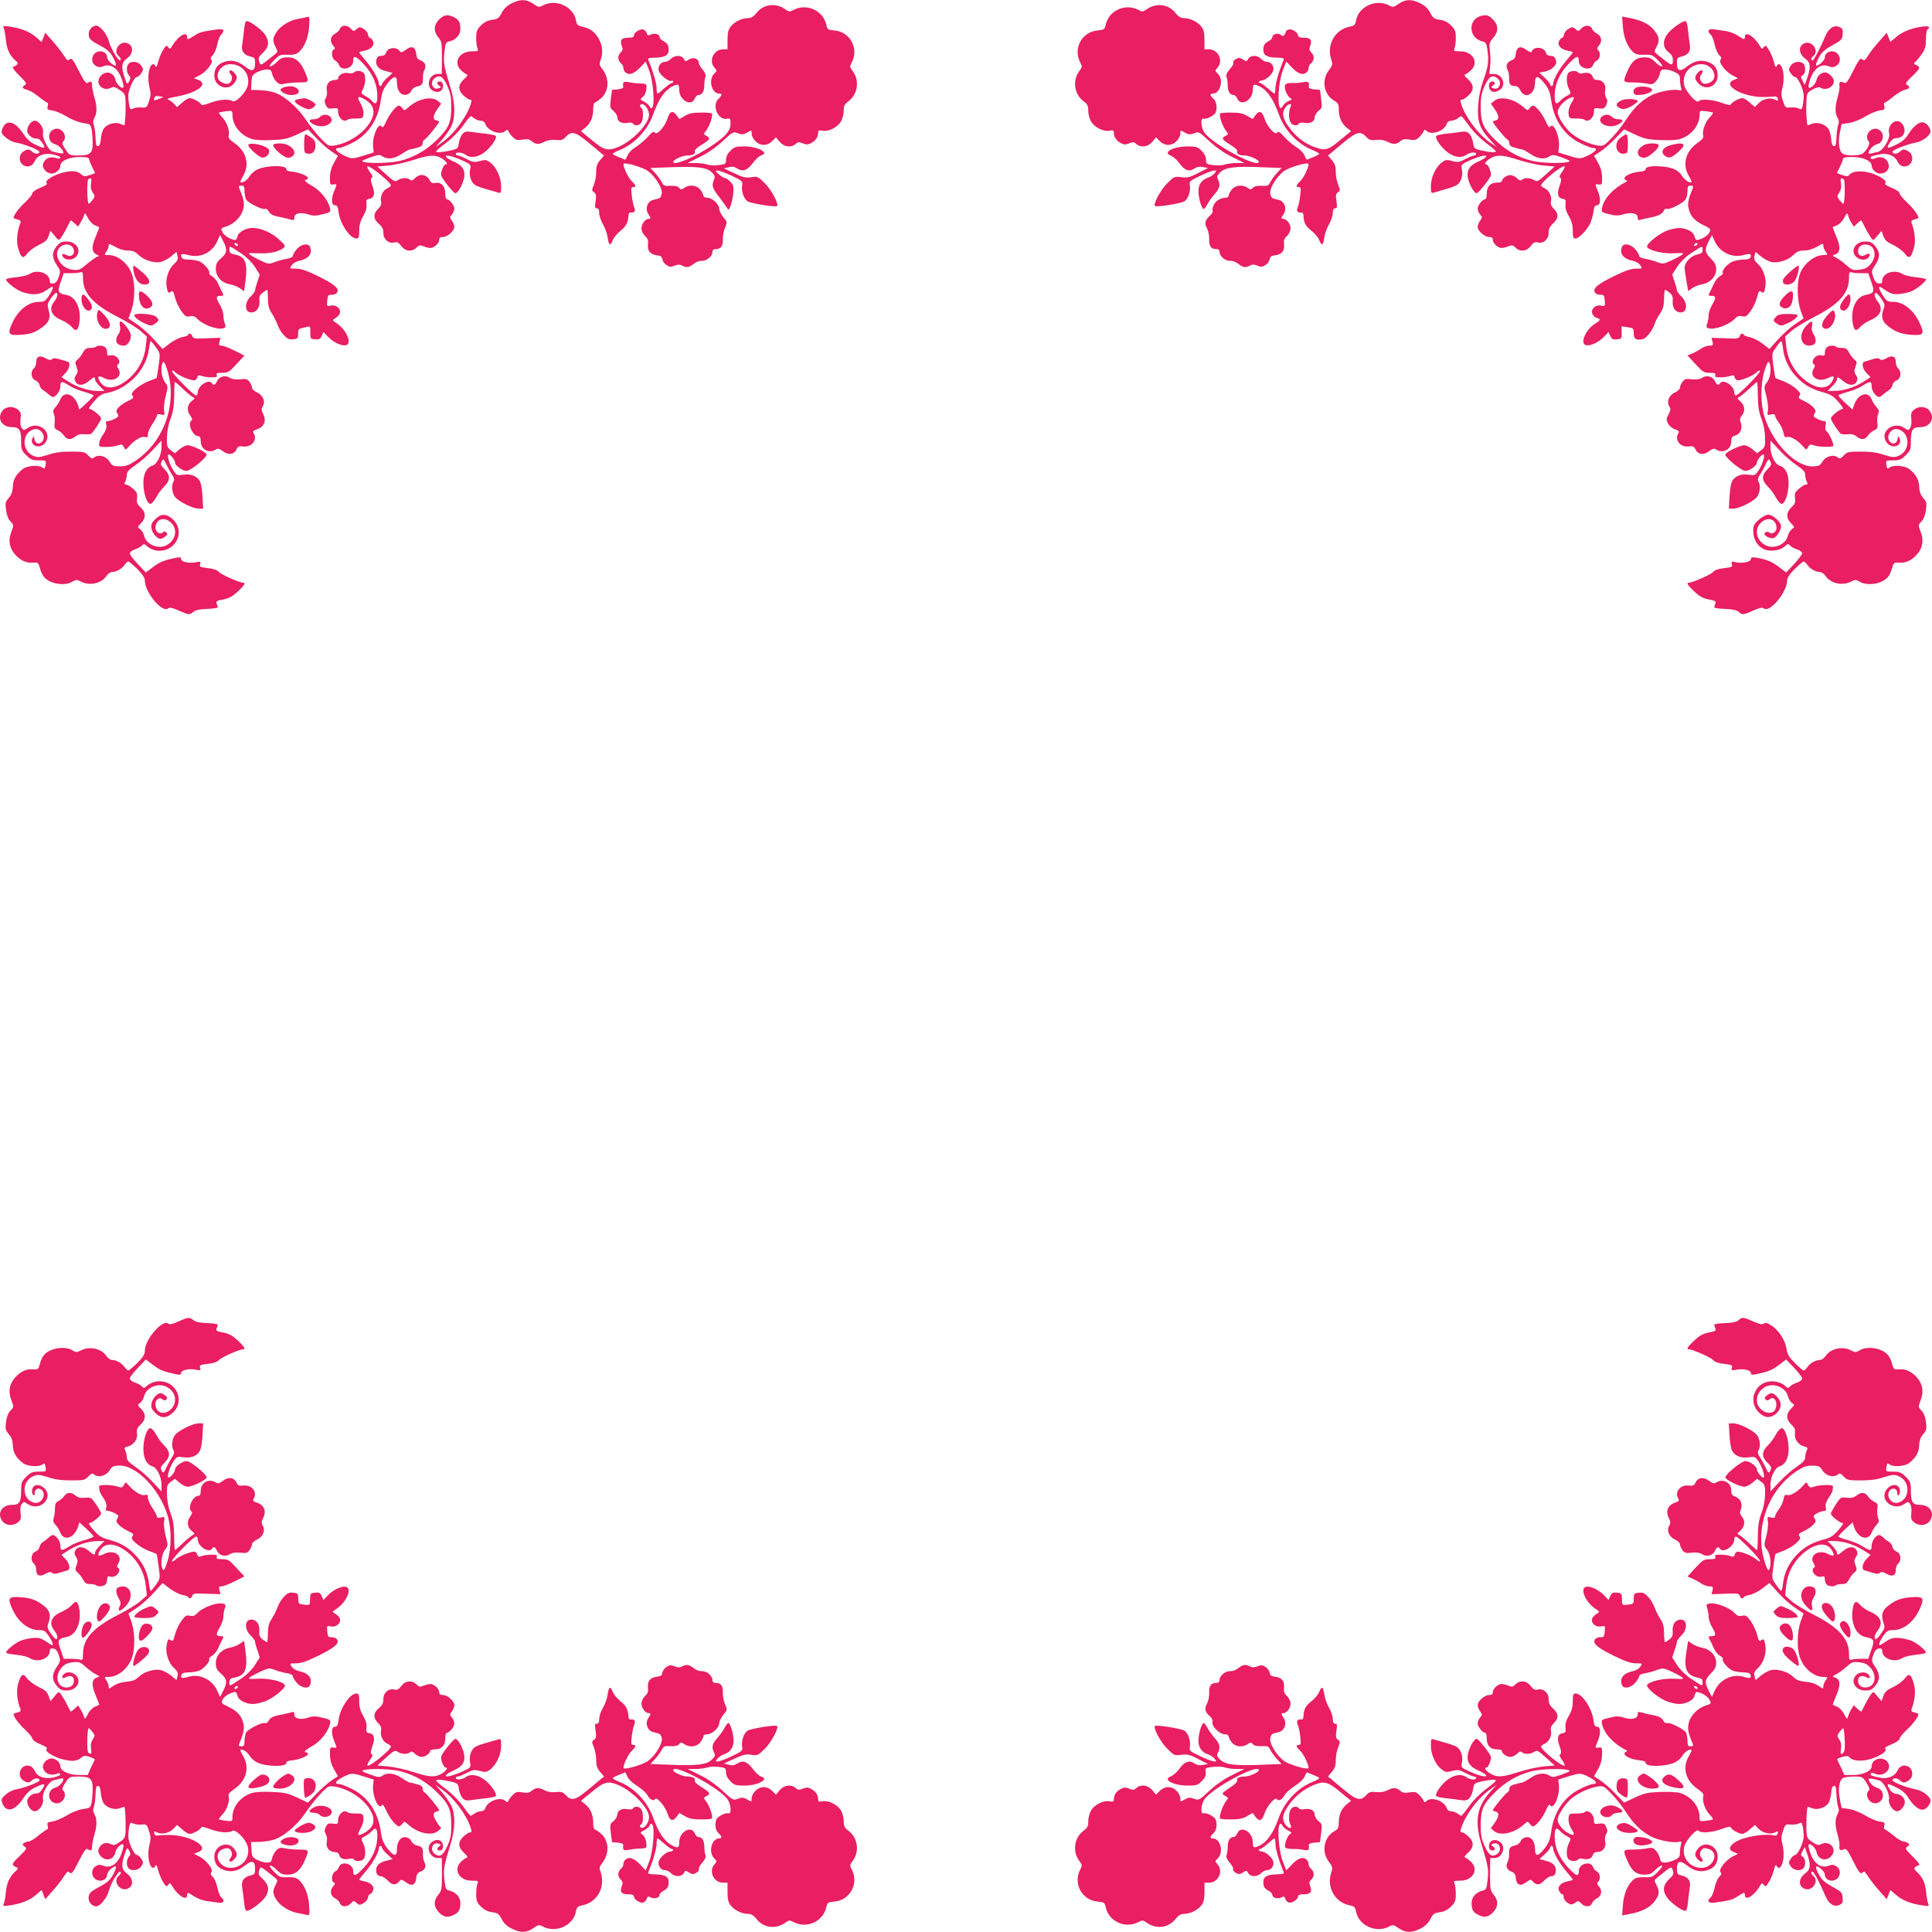 <?xml version="1.0" standalone="no"?>
<!DOCTYPE svg PUBLIC "-//W3C//DTD SVG 20010904//EN"
 "http://www.w3.org/TR/2001/REC-SVG-20010904/DTD/svg10.dtd">
<svg version="1.0" xmlns="http://www.w3.org/2000/svg"
 width="1280pt" height="1280pt" viewBox="0 0 1280 1280"
 preserveAspectRatio="xMidYMid meet">
<g transform="translate(0,1280) scale(0.1,-0.1)"
fill="#e91e63" stroke="none">
<path d="M3390 12778 c-31 -16 -51 -35 -66 -63 -18 -35 -26 -41 -63 -46 -29
-4 -52 -15 -74 -37 -28 -28 -32 -39 -32 -85 0 -28 4 -60 9 -69 7 -16 2 -18
-38 -18 -83 0 -125 -72 -73 -124 13 -13 30 -25 38 -28 10 -3 7 -11 -13 -29
-43 -38 -46 -73 -10 -109 17 -16 37 -30 45 -30 13 0 13 -6 5 -32 -27 -83 -109
-194 -183 -247 l-50 -36 44 50 c24 28 52 68 62 90 27 59 25 154 -7 256 -44
145 -47 163 -40 232 7 62 10 68 34 73 42 10 72 43 72 80 0 46 -9 63 -41 79
-42 22 -67 18 -100 -14 -36 -37 -38 -79 -5 -118 22 -27 24 -37 24 -136 l-1
-107 -28 0 c-51 0 -78 -70 -41 -103 25 -23 59 -21 72 2 11 22 4 51 -14 51 -22
0 -26 -13 -8 -26 16 -12 16 -13 -1 -19 -41 -16 -63 42 -26 68 33 24 55 10 83
-53 20 -45 26 -73 26 -130 0 -110 -14 -145 -90 -221 -71 -72 -153 -120 -247
-144 -58 -15 -198 -20 -242 -8 -20 5 -14 9 39 29 56 20 66 21 84 8 33 -22 79
-17 127 16 24 16 49 30 54 30 6 0 27 5 48 11 27 7 37 15 37 30 0 11 6 22 14
25 12 5 96 108 96 118 0 2 -9 6 -21 9 -25 7 -20 34 13 81 l21 29 -23 19 c-42
34 -134 13 -198 -46 -22 -20 -24 -20 -36 -3 -7 9 -17 17 -23 17 -18 0 -62 -55
-84 -104 -15 -34 -24 -45 -29 -36 -22 36 -66 -66 -58 -135 l4 -35 -64 -20
c-81 -25 -83 -25 -143 5 -47 25 -57 45 -21 45 9 0 44 13 77 29 111 52 183 158
199 294 6 42 16 68 40 100 44 57 66 61 66 10 0 -52 24 -85 58 -81 17 2 31 12
37 26 6 14 22 26 38 29 34 7 40 17 39 57 -1 17 3 41 10 53 14 28 5 51 -26 63
-18 6 -26 18 -28 41 -5 48 -30 59 -68 30 -28 -20 -33 -21 -43 -8 -23 30 -81
21 -90 -13 -3 -13 -14 -20 -31 -20 -19 0 -27 -6 -32 -24 -9 -38 12 -65 62 -77
l45 -12 -35 -32 c-20 -18 -36 -38 -36 -44 0 -6 -4 -11 -10 -11 -5 0 -10 7 -10
15 0 27 -40 98 -86 152 -24 28 -44 53 -44 56 0 3 15 8 34 11 46 9 71 38 56 65
-6 12 -15 21 -20 21 -5 0 -10 10 -12 22 -2 12 -15 29 -30 37 -24 14 -28 14
-46 -2 -18 -16 -20 -16 -37 3 -24 26 -63 26 -73 -1 -4 -11 -19 -26 -32 -32
-31 -16 -37 -52 -13 -79 13 -15 15 -22 6 -25 -21 -7 -16 -61 6 -73 11 -5 22
-18 26 -29 14 -45 95 -25 95 24 0 42 16 37 72 -23 59 -64 88 -133 88 -208 0
-51 -11 -61 -36 -33 -10 12 -31 27 -47 35 -26 14 -27 16 -12 44 18 35 20 91 3
108 -15 15 -54 16 -63 2 -4 -6 -21 -8 -39 -4 -32 6 -66 -13 -66 -37 0 -5 -11
-9 -23 -9 -36 0 -60 -32 -52 -68 4 -18 1 -38 -6 -50 -10 -16 -10 -26 -1 -47
11 -23 17 -27 47 -23 32 4 35 2 35 -23 0 -42 41 -74 64 -51 5 4 29 7 54 7 44
0 47 2 50 29 2 17 -5 46 -18 68 -26 46 -22 55 17 35 66 -35 83 -80 53 -142
-39 -80 -146 -154 -245 -169 -37 -5 -42 -3 -90 47 -28 29 -73 86 -101 127 -57
85 -150 163 -216 180 -22 7 -64 12 -93 13 l-52 1 3 50 c2 45 6 51 36 67 18 10
47 18 64 19 27 0 32 -4 37 -30 4 -16 16 -39 28 -51 18 -18 27 -20 58 -13 20 4
62 8 94 8 65 0 66 3 38 68 -30 70 -63 98 -114 98 -35 0 -49 -6 -72 -30 -16
-16 -36 -30 -44 -30 -9 0 -1 15 24 40 36 37 42 39 91 37 40 -1 57 3 74 18 38
34 63 96 68 169 4 63 3 68 -14 63 -10 -3 -37 -8 -59 -12 -55 -9 -119 -48 -144
-89 -25 -40 -26 -57 -5 -98 15 -30 15 -32 -4 -47 -102 -82 -95 -80 -106 -44
-6 18 0 29 23 50 42 40 48 74 20 119 -21 35 -100 94 -125 94 -8 0 -14 -22 -17
-57 -3 -32 -9 -75 -12 -96 -9 -45 10 -72 56 -82 26 -6 29 -11 29 -45 0 -51
-21 -58 -68 -20 -46 36 -89 46 -136 30 -45 -15 -66 -44 -66 -91 0 -71 87 -106
129 -53 27 34 26 49 -1 76 -24 24 -40 9 -18 -17 14 -17 5 -51 -16 -59 -9 -3
-28 0 -42 7 -63 29 -20 122 55 122 79 0 133 -69 114 -143 -13 -48 -80 -115
-101 -102 -25 16 -86 11 -147 -11 -40 -16 -58 -18 -61 -10 -5 14 -55 41 -76
41 -8 0 -31 -13 -49 -30 l-34 -30 -19 21 c-11 12 -28 25 -39 29 -14 5 0 10 49
19 143 25 221 84 149 112 l-28 11 36 18 c46 24 96 87 80 103 -8 8 -6 17 9 32
11 12 24 42 29 68 5 26 16 56 25 66 28 31 20 42 -26 36 -100 -14 -115 -18
-150 -41 -44 -28 -48 -29 -48 -10 0 43 -59 9 -98 -56 -14 -24 -17 -25 -28 -10
-10 14 -14 12 -33 -18 -12 -19 -27 -55 -33 -79 -9 -35 -13 -40 -20 -27 -7 13
-13 14 -23 6 -21 -18 -29 -93 -15 -147 10 -40 10 -55 -3 -93 -14 -43 -16 -45
-50 -42 -20 2 -44 -1 -55 -7 -17 -9 -20 -6 -26 21 -3 17 -6 46 -6 64 0 40 39
124 57 124 7 0 20 11 29 25 15 23 15 27 0 50 -18 27 -63 34 -84 13 -16 -16
-15 -58 2 -77 12 -13 12 -20 2 -40 -13 -23 -14 -23 -30 24 -24 72 -21 101 13
126 48 35 48 89 1 104 -49 15 -93 -54 -55 -85 8 -7 15 -16 15 -21 0 -39 -63
57 -80 122 -12 44 -58 99 -82 99 -26 0 -50 -26 -50 -54 0 -34 8 -42 79 -80 43
-23 64 -42 81 -74 13 -23 22 -47 20 -53 -5 -16 -58 29 -58 50 0 23 -20 41 -46
41 -52 0 -73 -67 -31 -95 19 -12 29 -13 54 -3 46 17 92 -13 116 -77 10 -26 17
-54 15 -61 -5 -21 -47 17 -53 46 -9 49 -60 65 -95 30 -48 -48 8 -113 69 -80
13 7 27 3 54 -16 34 -23 37 -29 39 -77 2 -67 -3 -157 -9 -157 -1 0 -14 5 -29
10 -35 14 -87 -3 -108 -34 -8 -13 -16 -43 -18 -67 -2 -29 -8 -45 -18 -47 -12
-2 -15 10 -17 56 -1 31 -6 69 -11 83 -7 18 -6 32 4 49 18 33 17 76 -1 136 -8
27 -15 61 -15 77 0 29 -6 32 -29 18 -11 -7 -24 11 -59 80 -36 72 -48 87 -59
77 -16 -13 -14 -14 -50 39 -15 22 -47 62 -71 88 l-42 48 -12 -30 -12 -31 -39
33 c-41 36 -100 59 -176 69 -39 6 -43 5 -36 -11 5 -10 11 -45 14 -79 6 -61 27
-105 65 -136 21 -18 18 -26 -19 -42 -5 -2 14 -28 43 -57 45 -43 51 -54 38 -61
-24 -14 -19 -26 14 -33 16 -4 51 -24 77 -46 26 -21 52 -39 56 -39 5 0 6 -11 3
-24 -5 -21 -2 -24 32 -28 20 -3 63 -21 96 -41 34 -21 79 -38 107 -42 46 -6 49
-9 56 -43 4 -21 7 -61 7 -91 0 -67 -16 -81 -96 -81 -56 0 -58 1 -84 40 -21 31
-24 44 -16 52 33 33 -6 96 -53 84 -53 -13 -53 -89 1 -102 23 -6 54 -38 54 -56
0 -8 -23 -5 -72 8 -27 8 -70 90 -63 123 7 33 -26 81 -55 81 -23 0 -50 -36 -50
-67 0 -25 39 -56 64 -51 10 2 25 -11 37 -29 25 -39 15 -41 -47 -11 -33 15 -56
36 -81 74 -55 83 -114 96 -138 29 -8 -24 -6 -30 22 -55 18 -16 49 -32 70 -35
51 -8 155 -49 154 -61 0 -16 -30 -16 -47 0 -20 20 -34 20 -62 0 -31 -22 -27
-74 7 -91 30 -14 57 -2 72 31 18 38 65 55 124 42 27 -6 47 -15 45 -21 -3 -5
-9 -8 -15 -6 -49 19 -87 5 -100 -36 -8 -28 25 -63 58 -63 27 0 57 28 57 53 0
31 59 57 128 57 44 0 62 -4 62 -13 0 -7 9 -30 20 -52 11 -22 20 -40 20 -41 0
-1 -16 -8 -36 -14 -29 -10 -38 -9 -52 2 -29 25 -54 29 -111 18 -67 -14 -139
-56 -122 -73 7 -7 -4 -16 -42 -31 -30 -12 -52 -28 -52 -36 0 -9 -22 -35 -48
-60 -41 -37 -77 -86 -77 -103 0 -3 12 -8 26 -11 19 -5 24 -11 19 -24 -22 -55
-28 -121 -15 -165 18 -66 33 -75 60 -37 12 16 46 42 75 56 43 20 57 32 67 60
l12 35 28 -33 c26 -32 27 -33 42 -13 8 11 26 40 38 65 13 25 24 47 26 49 1 3
13 -6 26 -18 l23 -22 15 23 c8 13 19 34 23 47 7 24 8 24 27 -12 10 -21 31 -43
46 -49 15 -7 28 -13 29 -13 2 -1 -9 -29 -23 -63 -30 -68 -27 -103 8 -120 15
-7 18 -11 7 -11 -8 -1 -39 -22 -69 -47 -51 -43 -57 -46 -99 -41 -81 9 -134
104 -83 150 37 33 92 16 92 -29 0 -27 -24 -38 -52 -23 -25 13 -35 5 -18 -16
17 -21 63 -19 83 3 40 44 4 102 -62 102 -32 0 -44 -6 -65 -31 -33 -39 -33 -76
0 -125 25 -37 26 -41 13 -79 -10 -29 -20 -41 -36 -43 -17 -3 -23 2 -23 15 0
53 -82 82 -134 48 -13 -9 -53 -18 -90 -22 -36 -3 -66 -10 -66 -14 0 -18 68
-70 109 -84 65 -22 112 -19 155 10 20 14 39 25 41 25 11 0 3 -23 -21 -60 -24
-35 -31 -40 -66 -40 -70 0 -139 -55 -178 -143 -32 -71 -24 -81 60 -75 55 4 81
12 117 34 65 41 81 70 66 126 -11 40 -10 46 14 81 14 20 30 37 34 37 16 0 10
-31 -11 -57 -39 -49 -21 -95 48 -124 26 -11 57 -32 69 -47 28 -33 43 -21 50
40 10 86 -26 161 -84 173 -63 13 -65 19 -37 98 l16 47 48 0 c27 0 55 3 64 6
13 5 16 -2 16 -40 0 -99 68 -174 236 -259 60 -31 127 -72 148 -92 l39 -35 -7
-63 c-8 -82 -46 -156 -107 -211 -84 -75 -165 -84 -199 -20 -18 32 -8 39 30 19
63 -32 127 10 94 62 -9 14 -10 24 -4 28 30 18 -10 70 -46 61 -20 -5 -24 -3
-24 17 0 13 -5 28 -12 35 -13 13 -51 16 -62 5 -4 -5 -22 -8 -39 -8 -24 0 -34
-6 -47 -30 -8 -16 -24 -37 -35 -46 -18 -15 -19 -21 -8 -49 10 -27 9 -36 -3
-55 -12 -18 -13 -28 -4 -44 15 -28 52 -27 88 4 34 29 42 31 42 11 0 -8 14 -28
31 -45 l31 -31 -44 0 c-60 0 -133 23 -192 60 l-49 31 27 28 c27 28 35 69 14
75 -7 2 -30 9 -51 15 -28 9 -42 10 -51 2 -10 -9 -21 -7 -43 5 -39 23 -63 13
-63 -24 0 -16 -7 -35 -15 -42 -25 -21 -19 -69 9 -80 14 -5 26 -19 28 -31 2
-12 12 -27 22 -33 11 -6 28 -19 38 -28 10 -10 23 -18 28 -18 21 0 50 41 50 70
0 36 9 37 58 6 20 -14 65 -33 100 -42 34 -10 62 -20 62 -24 0 -4 -21 -27 -47
-51 l-47 -43 -10 32 c-26 74 -94 95 -117 34 -6 -15 -20 -37 -31 -49 -17 -18
-19 -27 -11 -45 5 -13 8 -40 5 -60 -4 -33 -1 -39 22 -49 14 -7 33 -23 41 -36
19 -28 45 -29 76 -4 16 13 34 17 59 14 19 -2 40 0 45 4 16 13 65 88 65 100 0
15 -58 63 -76 63 -10 0 1 18 28 49 32 38 51 51 79 56 144 24 269 154 286 295
3 28 9 50 12 50 3 0 19 -19 34 -41 29 -40 29 -40 18 -121 -6 -45 -12 -82 -14
-83 -1 -1 -24 -10 -51 -20 -27 -10 -66 -33 -85 -50 -29 -27 -33 -35 -23 -47
10 -13 5 -18 -27 -33 -22 -10 -50 -28 -63 -42 -19 -20 -20 -27 -10 -43 10 -17
8 -21 -18 -35 -16 -8 -36 -15 -46 -15 -12 0 -15 -6 -10 -24 4 -18 -2 -36 -19
-62 -14 -20 -26 -43 -26 -50 -1 -8 -2 -19 -3 -26 -1 -14 92 -12 130 3 19 7 26
4 35 -13 11 -21 11 -21 33 4 35 41 84 70 106 63 16 -5 20 -2 20 18 0 13 13 44
30 68 16 24 30 50 30 57 0 8 8 10 26 6 26 -7 26 -5 21 27 -3 19 2 62 11 96 16
61 16 63 -6 92 -23 32 -30 103 -13 130 7 10 15 -5 30 -53 68 -220 -22 -473
-213 -600 -44 -29 -64 -36 -103 -36 -43 1 -50 4 -68 33 -22 35 -74 49 -101 26
-13 -10 -19 -8 -39 13 -22 24 -30 26 -112 26 -63 0 -107 -5 -154 -21 -58 -18
-70 -19 -98 -7 -80 33 -77 156 5 176 48 12 86 -55 49 -86 -20 -17 -43 -6 -47
22 -4 21 -5 22 -13 4 -22 -49 49 -75 84 -30 54 69 -43 150 -118 97 -22 -15
-25 -15 -37 2 -9 11 -11 33 -8 59 5 34 2 45 -15 60 -30 27 -79 25 -103 -3 -41
-51 -8 -111 62 -111 49 0 60 -18 60 -95 0 -51 3 -60 34 -91 29 -29 41 -34 83
-34 49 0 50 0 45 -30 -4 -25 -7 -28 -19 -19 -23 20 -100 15 -130 -7 -46 -35
-67 -72 -68 -118 -1 -31 -8 -52 -26 -74 -23 -26 -25 -35 -19 -81 4 -33 15 -60
29 -75 23 -24 23 -25 6 -70 -21 -56 -14 -103 22 -146 34 -41 77 -62 121 -58
33 3 36 0 45 -31 4 -18 15 -44 23 -56 33 -51 138 -72 193 -39 25 15 30 15 59
0 56 -29 135 -11 167 38 10 14 26 26 36 26 29 0 67 21 84 47 9 12 20 23 25 23
5 0 32 -23 60 -50 35 -36 50 -59 50 -78 1 -78 115 -215 154 -183 10 8 27 5 70
-14 67 -30 74 -30 98 -8 13 11 40 17 91 19 39 1 71 6 70 11 -1 4 -4 16 -8 25
-5 13 1 18 32 24 51 9 71 20 116 62 38 37 46 52 26 52 -24 0 -145 54 -159 71
-10 12 -35 21 -73 25 -51 6 -57 9 -51 26 5 17 2 19 -29 13 -46 -9 -97 2 -97
22 0 11 -7 13 -33 8 -81 -17 -109 -28 -153 -62 l-48 -36 -53 56 c-29 30 -53
62 -53 70 0 9 15 21 34 27 19 6 40 18 47 26 10 13 15 12 34 -6 12 -11 38 -23
57 -27 133 -21 207 134 103 215 -38 30 -71 28 -107 -8 -25 -26 -29 -36 -24
-63 6 -32 38 -67 60 -67 6 0 20 7 30 15 16 12 17 18 8 27 -9 9 -15 9 -24 0
-16 -16 -48 3 -48 29 0 61 60 80 105 34 47 -46 26 -123 -40 -151 -55 -22 -128
12 -140 66 -4 17 -16 36 -26 44 -20 14 -20 14 5 39 34 35 33 72 -2 105 -24 22
-28 33 -24 63 3 30 -1 40 -28 62 -17 15 -38 27 -46 27 -11 0 -12 4 -4 19 5 11
10 31 10 45 0 20 13 34 58 65 32 21 84 67 115 101 l57 61 0 -45 c0 -51 -30
-112 -60 -121 -39 -12 -60 -54 -60 -116 0 -69 25 -141 48 -137 8 2 25 21 37
43 11 22 35 54 53 72 41 40 42 75 2 114 -26 26 -28 33 -19 52 11 20 13 19 33
-24 12 -24 29 -55 39 -69 11 -17 13 -30 7 -40 -16 -25 -11 -76 10 -103 25 -31
118 -77 157 -77 l29 0 -4 73 c-2 39 -8 85 -14 100 -15 40 -59 60 -112 52 -40
-6 -45 -4 -63 22 -25 34 -48 102 -38 111 8 9 45 -35 45 -53 0 -20 49 -55 76
-55 26 0 132 86 133 108 1 15 -94 62 -126 62 -12 0 -36 -12 -53 -26 l-31 -27
-27 20 c-25 19 -27 26 -26 84 1 40 9 86 24 124 17 45 23 82 24 152 0 51 3 93
5 93 2 0 27 -22 55 -48 28 -27 58 -51 66 -54 12 -5 11 -9 -6 -22 -33 -24 -39
-64 -15 -97 12 -17 17 -30 11 -34 -31 -19 6 -105 45 -105 10 0 15 -10 15 -34
0 -53 53 -83 99 -55 14 10 24 8 49 -11 36 -27 73 -22 89 13 9 19 17 23 46 19
56 -6 95 45 67 88 -7 12 -2 17 23 26 46 15 63 54 42 98 -14 28 -14 38 -4 55
19 30 1 73 -38 91 -18 8 -33 22 -33 30 0 9 -7 26 -16 39 -15 20 -23 23 -62 18
-31 -3 -53 0 -69 10 -30 20 -71 9 -85 -22 -12 -27 -23 -31 -33 -15 -20 33 -95
-15 -95 -61 0 -11 -5 -19 -11 -19 -16 0 -159 145 -159 161 0 8 9 4 23 -9 22
-21 96 -52 124 -52 8 0 17 9 20 19 4 16 9 18 30 10 13 -5 42 -9 65 -9 32 0 39
3 34 15 -4 12 3 15 36 15 38 0 47 5 94 57 l53 57 -65 33 c-36 18 -74 33 -86
33 -17 0 -19 4 -14 26 l7 26 -91 -3 c-79 -4 -91 -2 -96 14 -6 18 -19 22 -28 8
-3 -5 -21 -12 -41 -15 -19 -4 -56 -23 -81 -42 l-47 -36 -55 61 c-30 34 -81 80
-112 101 l-59 40 20 55 c23 67 25 175 4 236 -26 74 -93 129 -155 129 -30 0
-31 1 -16 22 9 12 16 30 16 40 0 15 5 14 43 -7 26 -15 58 -25 84 -25 32 0 48
-6 71 -29 33 -34 102 -56 146 -47 17 4 48 20 68 36 l37 31 7 -27 c5 -21 1 -31
-24 -54 -35 -32 -57 -98 -48 -148 6 -42 12 -48 29 -34 11 9 16 2 26 -38 7 -27
26 -68 42 -90 26 -36 34 -41 58 -35 20 4 32 0 47 -16 37 -41 139 -78 177 -63
12 4 14 11 6 31 -5 13 -9 38 -9 54 0 17 -11 50 -25 73 -26 44 -25 56 7 56 21
0 22 3 8 28 -5 9 -16 33 -25 53 -9 20 -27 42 -40 49 -13 7 -22 17 -19 21 9 15
-38 68 -69 79 -17 5 -47 10 -69 10 -26 0 -41 5 -45 15 -9 24 1 27 50 14 78
-19 154 19 187 94 l18 40 21 -41 c29 -57 26 -78 -14 -113 -29 -26 -35 -38 -35
-71 0 -50 38 -92 95 -102 22 -4 51 -16 66 -27 l26 -18 8 57 c18 131 2 173 -71
186 -28 6 -34 11 -34 32 0 28 -3 29 81 -27 34 -23 69 -58 88 -88 l32 -50 -15
-46 c-9 -25 -16 -51 -16 -58 0 -8 -13 -26 -30 -42 -42 -41 -40 -105 5 -105 34
0 57 32 54 75 -3 29 1 40 21 55 14 11 27 20 30 20 3 0 5 -26 5 -59 1 -46 6
-67 26 -97 14 -22 31 -56 38 -76 7 -21 25 -51 41 -68 23 -25 36 -31 62 -28 30
3 33 6 33 36 0 27 4 34 25 38 14 3 32 8 41 10 13 3 16 -4 15 -38 -1 -41 0 -43
31 -46 27 -3 35 1 44 22 l12 26 33 -34 c35 -36 94 -62 119 -52 38 14 -1 101
-63 143 -32 21 -32 22 -13 33 11 6 25 19 31 30 15 29 -21 64 -58 55 -27 -5
-27 -5 -24 34 4 35 7 39 29 38 14 -1 30 5 36 15 17 26 -15 54 -127 109 -74 36
-111 49 -144 49 -44 0 -44 0 -30 22 9 13 29 25 46 29 66 13 94 47 76 93 -11
28 -59 19 -88 -15 -14 -17 -26 -37 -26 -44 0 -8 -17 -16 -42 -20 -24 -4 -60
-14 -80 -22 -35 -14 -40 -13 -90 10 -29 14 -61 31 -71 39 -16 12 -10 13 50 10
73 -4 136 8 168 33 19 15 18 17 -28 60 -48 44 -120 75 -174 75 -43 0 -92 -27
-99 -54 -3 -14 -10 -26 -14 -26 -27 0 -73 27 -85 50 -14 27 -14 27 25 40 52
17 97 63 111 112 10 40 5 70 -26 141 -5 13 -2 17 14 17 17 0 21 -6 21 -36 0
-19 5 -44 10 -55 13 -23 106 -70 125 -63 7 3 18 -3 24 -14 12 -23 30 -32 86
-42 22 -5 50 -11 63 -15 18 -6 22 -4 22 14 0 28 41 37 91 21 32 -11 49 -11 95
0 54 13 56 15 50 42 -10 49 -64 117 -117 146 -46 25 -61 42 -39 42 6 0 10 5
10 11 0 14 -60 38 -107 42 -22 2 -37 8 -36 15 7 30 -138 28 -196 -3 -18 -9
-40 -29 -49 -45 -15 -25 -49 -46 -59 -36 -2 2 6 20 18 41 45 76 21 164 -59
218 -32 22 -41 33 -37 48 9 29 -11 89 -41 120 -15 16 -26 30 -23 33 2 2 23 6
47 9 41 5 42 4 42 -24 0 -69 53 -135 126 -159 22 -8 73 -11 133 -8 83 3 106 8
169 37 l72 34 58 -60 c31 -33 76 -72 99 -87 l42 -28 -25 -44 c-18 -31 -27 -61
-28 -97 -1 -49 1 -52 22 -49 26 4 26 4 7 -41 -22 -52 -20 -97 4 -97 14 0 20
-10 24 -45 11 -80 76 -175 118 -175 16 0 19 8 19 52 0 37 7 63 26 96 18 30 25
54 22 78 -3 27 0 34 16 36 35 5 43 33 24 85 -13 36 -14 49 -5 55 8 5 5 16 -12
38 -12 17 -20 34 -17 37 12 12 156 -105 156 -126 0 -4 -11 -13 -25 -19 -29
-14 -49 -56 -40 -89 3 -15 -2 -30 -20 -47 -34 -34 -32 -68 5 -99 23 -20 30
-34 30 -61 0 -42 35 -72 73 -62 18 4 29 -1 46 -24 26 -36 71 -40 101 -10 17
17 23 18 52 6 18 -7 40 -11 48 -8 26 8 50 34 50 54 0 13 7 18 25 18 30 0 75
41 75 67 0 10 -7 29 -16 41 -15 21 -15 25 0 41 9 10 16 27 16 39 0 22 -32 62
-50 62 -5 0 -10 17 -10 38 0 48 -27 77 -65 70 -19 -4 -29 0 -37 16 -22 42 -65
49 -99 15 -15 -15 -24 -18 -32 -10 -15 15 -59 14 -82 -3 -18 -12 -25 -9 -78
39 l-57 52 72 6 c40 4 115 20 166 37 108 35 145 37 190 10 30 -19 43 -40 23
-40 -12 0 -34 -57 -28 -73 10 -27 82 -117 94 -117 17 0 50 59 58 103 9 49 -12
82 -70 107 -23 10 -46 24 -50 31 -12 18 46 5 112 -26 53 -24 54 -25 47 -60 -8
-43 9 -88 39 -104 12 -6 45 -18 72 -25 28 -8 60 -17 73 -21 21 -7 22 -5 22 42
0 58 -32 127 -73 157 -24 18 -32 19 -68 9 -37 -10 -47 -8 -87 13 -25 13 -51
24 -58 24 -8 0 -14 5 -14 10 0 15 42 11 64 -5 31 -24 79 -18 123 14 45 33 90
98 77 111 -5 4 -34 11 -64 14 -30 3 -74 8 -97 12 -35 5 -45 2 -60 -15 -10 -12
-20 -38 -23 -59 -5 -35 -7 -38 -55 -49 -60 -13 -95 -16 -95 -5 0 4 29 29 65
55 37 28 84 75 111 112 25 36 49 65 52 65 4 0 16 -7 26 -15 11 -8 30 -15 42
-15 14 0 25 -8 29 -20 15 -48 101 -79 134 -47 11 10 15 9 19 -2 3 -8 16 -26
29 -39 20 -20 30 -23 64 -17 29 5 45 3 57 -7 29 -25 49 -27 86 -9 24 13 49 17
78 14 37 -4 47 -1 67 21 36 39 63 33 139 -30 37 -30 78 -64 90 -75 l24 -19
-26 -31 c-20 -24 -26 -41 -26 -79 0 -26 -7 -64 -16 -85 -14 -34 -14 -38 2 -49
14 -10 15 -22 10 -59 -6 -39 -5 -47 8 -47 11 0 16 -10 16 -32 0 -17 11 -51 25
-74 14 -24 28 -63 31 -88 8 -54 17 -58 34 -16 7 17 30 44 51 61 37 29 50 55
53 103 1 14 7 20 18 18 22 -3 31 13 20 35 -5 10 -13 44 -16 76 -6 48 -5 57 8
57 23 0 20 13 -9 40 -24 23 -62 106 -53 115 11 11 131 -25 162 -49 51 -38 98
-118 90 -151 -7 -27 -9 -29 -55 -39 -38 -8 -57 -57 -35 -91 19 -30 20 -35 3
-35 -22 0 -47 -34 -47 -64 0 -15 10 -36 23 -49 19 -17 23 -30 20 -57 -5 -42
16 -67 62 -72 22 -2 31 -9 33 -26 2 -12 14 -30 28 -38 20 -14 29 -14 53 -4 21
8 35 9 49 1 30 -16 46 -14 78 11 16 13 39 21 53 20 31 -3 71 30 71 58 0 14 7
20 24 20 33 0 47 21 45 67 -1 21 6 55 15 75 15 36 15 37 -11 68 -15 18 -27 43
-28 57 -1 31 -47 73 -81 73 -14 0 -24 6 -24 14 0 7 -9 25 -21 40 -24 30 -71
35 -106 11 -18 -13 -22 -13 -34 1 -9 10 -26 14 -57 13 -40 -3 -46 0 -59 26 -9
17 -29 44 -45 61 l-29 31 133 5 c176 7 241 -1 273 -33 23 -22 24 -27 13 -56
-14 -36 -7 -53 45 -119 17 -23 37 -50 43 -60 11 -18 13 -17 24 11 7 17 15 54
18 83 4 45 1 56 -18 77 -13 14 -29 25 -36 25 -7 0 -26 11 -41 25 -25 22 -26
24 -8 25 11 0 54 -16 94 -35 67 -32 73 -37 68 -61 -7 -39 11 -92 36 -108 22
-14 186 -40 195 -31 13 13 -36 105 -79 149 -47 47 -50 48 -92 42 -36 -6 -55
-1 -112 26 l-69 32 32 8 c23 6 38 4 56 -8 37 -24 66 -14 104 36 19 25 43 47
54 50 60 16 -21 60 -110 60 -57 0 -67 -3 -93 -29 -19 -19 -29 -40 -29 -59 0
-28 -3 -30 -49 -36 -27 -3 -61 -2 -75 4 -15 5 -51 10 -79 10 l-52 0 81 40 c52
25 105 62 151 104 69 64 71 65 102 53 27 -10 37 -9 62 5 29 17 29 17 29 -8 0
-14 11 -36 25 -49 32 -33 78 -33 111 0 l25 25 25 -30 c29 -34 76 -40 105 -14
16 14 23 15 48 4 23 -9 34 -9 53 1 31 16 47 39 48 66 0 19 4 22 29 17 39 -8
99 22 122 60 10 17 19 49 19 72 0 33 5 44 31 63 62 46 75 137 29 199 -21 28
-21 31 -6 60 47 91 -12 200 -113 210 -46 4 -50 7 -56 36 -20 95 -128 146 -216
101 -28 -15 -32 -14 -57 4 -63 44 -143 34 -189 -24 -20 -25 -36 -35 -56 -35
-41 0 -91 -24 -115 -55 -17 -22 -22 -41 -22 -90 l0 -62 -31 0 c-61 0 -96 -77
-55 -122 17 -19 17 -20 -3 -40 -40 -40 -16 -131 34 -131 21 0 19 -13 -5 -35
-46 -42 -3 -144 56 -132 22 4 24 1 24 -30 0 -48 -27 -81 -112 -140 -118 -82
-268 -146 -268 -115 0 14 63 42 93 42 37 0 56 10 50 26 -3 9 13 25 46 45 56
35 61 43 31 59 -20 11 -20 12 -2 34 23 30 48 104 38 114 -4 4 -38 7 -76 6 -50
0 -77 -6 -103 -22 l-36 -21 -19 26 c-25 34 -45 26 -60 -23 -16 -52 -70 -112
-83 -93 -8 11 -18 5 -47 -27 -20 -23 -57 -54 -81 -69 -25 -15 -48 -39 -54 -56
-6 -16 -14 -28 -17 -27 -3 2 -22 10 -42 18 -21 8 -38 17 -38 21 0 4 19 14 43
24 99 39 186 131 223 234 36 101 76 161 126 187 40 21 48 18 48 -21 0 -68 78
-113 102 -60 6 14 16 25 22 25 27 1 41 21 42 62 0 24 4 50 8 59 5 11 -2 27
-18 47 -15 16 -26 37 -26 46 0 27 -38 40 -65 22 -23 -15 -25 -15 -35 4 -14 26
-61 26 -85 0 -10 -11 -28 -20 -41 -20 -27 0 -48 -32 -39 -60 8 -27 65 -72 81
-66 8 3 14 1 14 -4 0 -6 -4 -10 -10 -10 -5 0 -27 -16 -49 -35 -21 -19 -41 -35
-45 -35 -3 0 -6 17 -6 38 0 31 -24 112 -54 183 -6 13 2 16 43 17 65 1 91 15
91 50 0 33 -8 45 -37 61 -13 6 -23 18 -23 26 0 19 -35 28 -59 16 -16 -9 -21
-7 -26 8 -3 11 -13 22 -22 25 -20 8 -63 -19 -63 -39 0 -11 -11 -15 -39 -15
-44 0 -56 -16 -41 -55 8 -20 6 -29 -9 -44 -21 -21 -19 -52 5 -72 8 -6 14 -19
14 -28 0 -9 5 -22 12 -29 23 -23 57 -13 97 29 l39 41 23 -59 c26 -65 39 -227
20 -246 -7 -7 -12 -5 -17 7 -3 9 -20 24 -36 32 -29 15 -29 15 -9 32 12 10 22
32 23 52 3 35 3 35 -42 37 -25 1 -60 5 -77 9 -33 6 -38 1 -34 -33 1 -7 -14
-13 -36 -15 l-38 -3 -8 -60 c-7 -56 -6 -61 18 -80 14 -12 25 -31 25 -43 0 -27
30 -43 68 -36 17 4 32 1 36 -5 11 -18 44 -13 56 8 13 25 13 88 0 96 -15 9 -12
25 4 25 21 0 46 -39 46 -71 0 -59 -109 -173 -204 -213 -68 -28 -94 -22 -174
45 l-73 60 26 21 c36 28 55 70 55 123 0 25 4 45 9 45 5 0 23 12 40 26 57 48
61 133 10 199 -18 22 -19 30 -10 57 18 50 13 98 -14 145 -27 44 -57 66 -111
77 -26 6 -33 13 -38 41 -17 91 -131 144 -217 100 -28 -15 -31 -14 -66 10 -46
31 -85 32 -143 3z m-2336 -633 c-33 -14 -39 -12 -31 8 4 10 15 13 33 9 l27 -5
-29 -12z m-451 -560 c-4 -23 0 -43 11 -60 16 -24 16 -27 -1 -50 -10 -13 -21
-25 -25 -25 -11 0 -14 154 -3 162 19 14 24 8 18 -27z m972 -405 c3 -5 2 -10
-4 -10 -5 0 -13 5 -16 10 -3 6 -2 10 4 10 5 0 13 -4 16 -10z"/>
<path d="M9267 12775 c-35 -24 -38 -25 -66 -10 -86 44 -200 -9 -217 -101 -5
-28 -11 -34 -39 -40 -102 -19 -159 -122 -124 -222 9 -28 7 -35 -17 -68 -51
-66 -33 -163 37 -202 25 -15 29 -23 29 -60 0 -50 19 -92 55 -120 l26 -21 -73
-60 c-79 -66 -98 -71 -167 -46 -65 22 -127 70 -171 132 -43 60 -49 95 -24 131
20 28 49 31 34 3 -13 -25 -13 -77 0 -102 12 -21 45 -26 56 -8 4 6 19 9 36 5
38 -7 68 9 68 36 0 12 11 31 25 43 24 19 25 24 18 80 l-8 60 -38 3 c-22 2 -37
8 -36 15 4 34 -1 39 -33 33 -18 -4 -52 -7 -76 -6 -30 1 -44 -4 -48 -15 -8 -20
14 -73 35 -85 13 -7 12 -10 -11 -19 -15 -5 -32 -20 -38 -32 -39 -72 -39 136
-1 234 l23 59 39 -41 c40 -42 74 -52 97 -29 7 7 12 20 12 29 0 9 6 22 14 28
24 20 26 51 5 72 -15 15 -17 24 -9 44 15 39 3 55 -41 55 -28 0 -39 4 -39 15 0
20 -43 47 -64 39 -9 -3 -16 -9 -16 -13 0 -3 -4 -12 -9 -20 -8 -12 -12 -12 -25
-2 -18 15 -56 5 -56 -14 0 -8 -10 -20 -22 -26 -30 -16 -38 -28 -38 -61 0 -35
26 -49 91 -50 41 -1 49 -4 43 -17 -26 -59 -54 -152 -54 -183 0 -21 -3 -38 -6
-38 -4 0 -24 16 -45 35 -22 19 -44 35 -49 35 -20 0 -9 16 11 17 25 2 66 38 74
64 9 27 -12 59 -39 59 -13 0 -31 9 -41 20 -24 26 -71 26 -85 0 -10 -19 -12
-19 -35 -4 -18 12 -28 13 -44 4 -19 -9 -22 -16 -20 -35 0 -3 -12 -20 -26 -37
-17 -20 -24 -36 -19 -47 4 -9 8 -35 8 -59 1 -41 15 -61 42 -62 6 0 16 -11 22
-25 24 -53 102 -8 102 60 0 39 8 42 48 21 50 -26 90 -86 126 -187 37 -103 124
-195 224 -234 23 -10 42 -20 42 -24 0 -4 -17 -13 -37 -21 -21 -8 -40 -16 -43
-18 -3 -1 -11 11 -17 27 -6 17 -29 41 -54 56 -24 15 -61 46 -81 69 -29 32 -39
38 -47 27 -13 -19 -67 41 -83 93 -15 49 -35 57 -60 23 l-19 -26 -36 21 c-26
16 -53 22 -103 22 -38 1 -72 -2 -76 -6 -10 -10 15 -84 38 -114 18 -22 18 -23
-2 -34 -30 -16 -25 -24 31 -59 33 -20 49 -36 46 -45 -6 -16 13 -26 50 -26 30
0 93 -28 93 -42 0 -47 -306 116 -360 193 -24 32 -28 101 -6 93 18 -7 72 21 80
41 12 32 6 72 -14 90 -24 22 -26 35 -5 35 50 0 74 91 34 131 -20 20 -20 21 -3
40 41 45 6 122 -55 122 l-31 0 0 62 c0 49 -5 68 -22 90 -24 31 -74 55 -115 55
-20 0 -36 10 -56 35 -46 58 -126 68 -189 24 -25 -18 -29 -19 -57 -4 -88 45
-196 -6 -216 -101 -6 -29 -10 -32 -56 -36 -101 -10 -160 -119 -113 -210 15
-29 15 -32 -6 -60 -46 -62 -33 -153 29 -199 26 -19 31 -30 31 -63 0 -23 9 -55
19 -72 23 -38 83 -68 122 -60 25 5 29 2 29 -17 1 -27 17 -50 48 -66 19 -10 30
-10 53 -1 25 11 32 10 48 -4 29 -26 76 -20 105 14 l25 30 25 -25 c33 -33 79
-33 111 0 14 13 25 35 25 49 0 25 0 25 29 8 25 -14 35 -15 62 -5 31 12 33 11
102 -53 46 -42 99 -79 151 -104 l81 -40 -52 0 c-28 0 -64 -5 -79 -10 -14 -6
-48 -7 -75 -4 -46 6 -49 8 -49 36 0 19 -10 40 -29 59 -26 26 -36 29 -91 29
-97 0 -171 -40 -113 -61 15 -6 42 -29 58 -52 34 -47 64 -57 100 -33 16 11 34
14 56 9 l32 -6 -64 -33 c-55 -29 -71 -33 -112 -28 -47 6 -49 5 -96 -43 -43
-43 -92 -135 -79 -148 9 -9 173 17 195 31 25 16 43 69 36 108 -5 24 1 29 68
61 40 19 82 35 93 35 18 0 18 -1 1 -20 -10 -11 -27 -22 -39 -26 -42 -13 -66
-45 -66 -89 0 -42 16 -102 31 -119 4 -4 15 7 25 25 9 19 32 51 50 72 36 39 41
64 23 99 -9 17 -7 25 15 46 33 33 98 42 274 34 l133 -5 -29 -31 c-16 -17 -36
-44 -45 -61 -13 -26 -19 -29 -59 -26 -31 1 -48 -3 -57 -13 -12 -14 -16 -14
-34 -1 -35 24 -82 19 -106 -11 -12 -15 -21 -33 -21 -40 0 -8 -9 -14 -20 -14
-34 0 -68 -22 -80 -51 -7 -15 -9 -32 -6 -37 3 -5 -4 -18 -15 -28 -36 -33 -41
-51 -23 -86 10 -18 16 -50 15 -71 -2 -46 12 -67 45 -67 17 0 24 -6 24 -20 0
-28 40 -61 71 -58 14 1 37 -7 53 -20 32 -25 48 -27 78 -11 14 8 28 7 49 -1 24
-10 33 -10 53 4 14 8 26 26 28 38 2 17 11 24 33 26 46 5 67 30 62 72 -3 27 1
40 20 57 14 13 23 34 23 51 0 29 -26 62 -48 62 -16 0 -15 6 4 35 22 34 3 83
-35 91 -46 10 -48 12 -55 39 -8 33 39 113 90 151 31 24 151 60 162 49 9 -9
-29 -92 -53 -115 -29 -27 -32 -40 -9 -40 13 0 14 -9 8 -57 -3 -32 -11 -66 -16
-76 -11 -22 -2 -38 20 -35 12 2 17 -5 18 -22 1 -44 14 -69 53 -99 21 -17 44
-44 51 -61 17 -42 26 -38 34 16 3 25 17 64 31 88 14 23 25 57 25 74 0 22 5 32
16 32 13 0 14 8 8 47 -5 37 -4 49 10 59 16 11 16 15 2 49 -9 21 -16 59 -16 85
0 38 -6 55 -26 79 l-26 31 24 19 c12 11 53 45 90 75 76 63 103 69 139 30 20
-22 30 -25 67 -21 29 3 54 -1 78 -14 37 -18 57 -16 86 9 12 10 28 12 57 7 34
-6 44 -3 64 17 13 13 26 31 29 39 4 11 8 12 19 2 33 -32 119 -1 134 47 4 12
15 20 29 20 12 0 31 7 42 15 10 8 22 15 26 15 3 0 27 -29 52 -65 27 -37 74
-84 111 -112 36 -26 65 -51 65 -55 0 -11 -35 -8 -95 5 -48 11 -50 14 -55 49
-3 21 -13 47 -23 59 -15 17 -25 20 -60 15 -23 -4 -67 -9 -97 -12 -30 -3 -59
-10 -64 -14 -13 -13 32 -78 77 -111 44 -32 92 -38 123 -14 22 16 64 20 64 5 0
-5 -6 -10 -14 -10 -7 0 -33 -11 -58 -24 -40 -21 -50 -23 -87 -13 -36 10 -44 9
-68 -9 -41 -30 -73 -99 -73 -157 0 -47 1 -49 23 -42 12 4 45 13 72 21 28 7 60
19 72 25 30 16 47 61 39 104 -7 35 -6 36 47 60 66 31 124 44 112 26 -4 -7 -27
-21 -50 -31 -58 -25 -79 -58 -70 -107 8 -44 41 -103 58 -103 12 0 84 90 94
117 6 16 -16 73 -28 73 -20 0 -7 21 24 40 44 27 81 25 192 -11 53 -16 127 -33
165 -36 l70 -6 -57 -52 c-53 -48 -60 -51 -78 -39 -23 17 -67 18 -82 3 -8 -8
-17 -5 -32 10 -12 12 -32 21 -45 21 -24 0 -56 -23 -56 -41 0 -5 -15 -9 -33 -9
-43 0 -67 -26 -67 -73 0 -20 -4 -37 -10 -37 -18 0 -50 -40 -50 -62 0 -12 7
-29 16 -39 15 -16 15 -20 0 -41 -9 -12 -16 -31 -16 -41 0 -26 45 -67 75 -67
18 0 25 -5 25 -18 0 -20 24 -46 50 -54 8 -3 30 1 48 8 29 12 35 11 52 -6 30
-30 75 -26 101 10 17 23 28 28 46 24 38 -10 73 20 73 62 0 27 7 43 30 64 37
34 38 63 5 96 -18 17 -23 32 -20 47 9 33 -11 75 -40 89 -14 6 -25 15 -25 19 0
23 143 139 156 126 3 -3 -5 -20 -17 -37 -17 -22 -20 -33 -12 -38 9 -6 8 -19
-5 -55 -19 -52 -11 -80 24 -85 16 -2 19 -9 16 -36 -3 -24 4 -48 22 -78 19 -33
26 -59 26 -96 0 -43 3 -52 18 -52 22 0 73 52 96 97 9 18 19 53 23 78 4 35 10
45 24 45 24 0 26 45 4 97 -19 45 -19 45 8 41 20 -3 22 0 21 49 -1 36 -10 66
-28 97 l-25 44 42 28 c23 15 68 54 99 87 l58 60 72 -34 c63 -29 86 -34 169
-37 60 -3 111 0 133 8 73 24 126 90 126 159 0 28 1 29 43 24 23 -3 44 -7 46
-9 3 -3 -8 -17 -23 -33 -29 -30 -50 -91 -42 -119 5 -13 -6 -27 -38 -49 -79
-56 -102 -143 -57 -218 12 -21 20 -39 18 -41 -10 -10 -45 12 -62 39 -26 40
-62 58 -135 64 -66 6 -111 -2 -107 -19 1 -7 -14 -13 -36 -15 -73 -6 -129 -41
-94 -57 8 -4 9 -8 1 -11 -83 -40 -147 -109 -160 -171 -5 -29 -4 -30 46 -43 41
-11 60 -11 95 -1 56 16 95 7 95 -21 0 -18 4 -20 23 -14 12 4 40 10 62 14 50 9
81 25 89 47 4 9 13 14 21 10 18 -6 102 36 121 61 7 10 14 35 14 56 0 31 3 37
21 37 16 0 19 -4 14 -17 -27 -64 -35 -99 -29 -127 11 -55 37 -86 95 -115 55
-27 56 -29 43 -53 -11 -22 -58 -48 -84 -48 -4 0 -11 12 -14 26 -4 16 -19 30
-41 40 -44 18 -69 18 -132 -1 -56 -17 -151 -93 -140 -112 15 -24 107 -45 179
-41 61 3 67 2 51 -10 -10 -8 -42 -25 -72 -39 -50 -22 -56 -23 -90 -10 -20 8
-55 18 -78 22 -26 4 -43 12 -43 20 0 7 -12 27 -26 44 -29 34 -77 43 -88 15
-18 -46 10 -80 76 -93 17 -4 37 -16 46 -29 14 -22 14 -22 -30 -22 -33 0 -70
-13 -144 -49 -112 -55 -144 -83 -127 -109 6 -10 22 -16 36 -15 22 1 25 -3 29
-38 3 -39 3 -39 -24 -34 -38 9 -73 -26 -57 -56 6 -12 20 -24 30 -26 26 -7 23
-15 -14 -38 -60 -38 -100 -127 -62 -141 25 -10 84 16 119 52 l33 34 12 -26 c9
-21 17 -25 44 -22 31 3 32 5 31 45 l-1 41 36 -5 c45 -7 45 -7 45 -46 1 -34 18
-44 62 -33 24 6 64 60 79 106 4 14 19 42 34 64 20 30 25 51 26 97 0 33 3 59 6
59 4 0 17 -9 30 -19 19 -15 23 -27 21 -56 -4 -43 19 -75 53 -75 45 0 47 64 5
105 -16 16 -30 34 -30 42 0 7 -7 33 -16 58 l-15 46 32 50 c19 30 54 65 88 88
84 56 81 55 81 27 0 -21 -6 -26 -35 -32 -40 -7 -85 -54 -84 -87 0 -12 6 -52
12 -89 l12 -67 25 19 c14 10 43 22 64 26 55 9 96 51 96 99 0 29 -8 45 -35 72
-41 41 -43 59 -14 115 l21 41 18 -40 c33 -74 114 -114 191 -93 45 12 55 9 46
-15 -4 -10 -20 -15 -47 -15 -22 0 -55 -6 -73 -14 -33 -13 -72 -60 -63 -75 3
-4 -6 -14 -19 -21 -13 -7 -31 -29 -40 -49 -9 -20 -20 -44 -25 -53 -14 -25 -13
-28 8 -28 32 0 33 -12 7 -56 -14 -23 -25 -56 -25 -73 0 -16 -4 -41 -9 -54 -8
-20 -6 -27 6 -31 38 -15 140 22 177 63 15 16 27 20 47 16 24 -6 32 -1 58 35
16 22 35 63 42 90 10 40 15 47 26 38 17 -14 23 -8 29 34 9 50 -13 116 -48 148
-25 23 -29 33 -24 54 l7 27 37 -31 c20 -16 51 -32 68 -36 44 -9 113 13 146 47
23 23 39 29 70 29 26 0 57 9 85 25 39 23 43 24 43 8 0 -10 7 -29 16 -41 15
-21 14 -22 -16 -22 -63 0 -140 -66 -159 -137 -17 -61 -13 -167 8 -228 l20 -55
-59 -40 c-31 -21 -82 -67 -112 -101 l-55 -61 -47 36 c-25 19 -62 38 -81 42
-20 3 -38 10 -41 15 -9 14 -22 10 -28 -8 -5 -16 -17 -18 -96 -14 l-91 3 7 -26
c5 -23 3 -26 -21 -26 -15 0 -39 -9 -54 -19 -14 -10 -41 -25 -59 -33 l-32 -13
53 -57 c48 -53 57 -58 95 -58 33 0 40 -3 36 -15 -5 -12 2 -15 34 -15 23 0 52
4 65 9 21 8 26 6 30 -10 3 -10 12 -19 20 -19 28 0 102 31 124 52 14 13 23 17
23 9 0 -16 -143 -161 -159 -161 -6 0 -11 8 -11 19 0 46 -75 94 -95 61 -10 -16
-21 -12 -33 15 -14 31 -55 42 -85 22 -16 -10 -38 -13 -69 -10 -39 5 -47 2 -62
-18 -9 -13 -16 -30 -16 -39 0 -8 -15 -22 -33 -30 -39 -18 -57 -61 -38 -92 11
-17 10 -26 -4 -53 -16 -28 -16 -35 -4 -60 8 -17 27 -33 46 -39 25 -9 30 -14
23 -26 -28 -43 11 -94 67 -88 29 4 37 0 46 -19 16 -35 53 -40 89 -13 25 19 35
21 49 11 45 -27 99 2 99 53 0 28 5 35 25 40 34 9 52 49 38 85 -8 23 -6 32 9
51 23 29 17 66 -15 94 -18 15 -19 20 -7 24 8 3 38 27 66 54 28 26 53 48 55 48
2 0 5 -42 5 -93 1 -69 7 -107 24 -152 15 -38 23 -84 24 -124 1 -58 -1 -65 -26
-84 l-27 -20 -31 27 c-17 14 -41 26 -53 26 -32 0 -127 -47 -126 -62 1 -22 107
-108 133 -108 27 0 76 35 76 55 0 18 37 62 45 53 10 -9 -13 -77 -38 -111 -18
-26 -23 -28 -63 -22 -53 8 -97 -12 -112 -52 -6 -15 -12 -61 -14 -100 l-4 -73
29 0 c39 0 132 46 157 77 21 27 26 78 10 103 -6 10 -4 23 7 40 10 14 27 45 39
69 20 43 22 44 33 24 9 -19 7 -26 -19 -52 -40 -39 -39 -74 2 -114 18 -18 42
-50 53 -72 12 -22 29 -41 37 -43 23 -4 48 68 48 137 0 62 -21 104 -60 116 -30
9 -60 70 -60 121 l0 45 57 -61 c31 -34 83 -80 115 -101 45 -31 58 -45 58 -65
0 -14 5 -34 10 -45 8 -15 7 -19 -4 -19 -8 0 -29 -12 -46 -27 -27 -22 -31 -32
-28 -62 4 -30 0 -41 -24 -63 -35 -33 -36 -70 -2 -105 25 -25 25 -25 5 -39 -10
-8 -22 -27 -26 -44 -12 -54 -85 -88 -140 -66 -66 28 -87 105 -40 151 45 46
105 27 105 -34 0 -25 -32 -45 -48 -29 -10 10 -32 3 -32 -10 0 -14 42 -33 61
-27 20 7 49 53 49 80 0 26 -55 75 -84 75 -16 0 -41 -14 -64 -34 -33 -30 -37
-40 -36 -79 1 -53 30 -99 74 -117 40 -17 106 -7 134 20 20 18 25 19 35 6 7 -8
28 -20 47 -26 19 -6 34 -18 34 -25 0 -8 -24 -40 -53 -71 l-53 -57 -47 36 c-47
36 -82 50 -149 62 -30 5 -38 3 -38 -9 0 -19 -57 -31 -100 -21 -29 6 -31 5 -26
-13 6 -17 0 -20 -51 -26 -38 -4 -63 -13 -73 -25 -14 -17 -135 -71 -159 -71
-20 0 -12 -15 27 -52 44 -42 64 -53 115 -62 31 -6 37 -11 32 -24 -4 -9 -7 -21
-8 -25 -1 -5 31 -10 70 -11 51 -2 78 -8 91 -19 24 -22 31 -22 98 8 43 19 60
22 70 14 38 -31 153 106 154 183 0 19 15 42 50 78 28 27 55 50 60 50 5 0 16
-11 25 -23 17 -26 55 -47 84 -47 10 0 26 -12 36 -26 32 -49 111 -67 167 -38
29 15 34 15 59 0 55 -33 160 -12 193 39 8 12 19 38 23 56 9 31 12 34 45 31 44
-4 87 17 121 58 36 43 43 90 22 146 -17 45 -17 46 6 70 14 15 25 42 29 75 6
46 4 55 -19 81 -18 22 -25 43 -26 74 -1 46 -22 83 -68 118 -30 22 -107 27
-130 7 -12 -9 -15 -6 -19 19 -5 30 -4 30 45 30 42 0 54 5 83 34 31 31 34 40
34 91 0 77 11 95 60 95 70 0 103 60 62 111 -24 28 -73 30 -103 3 -17 -15 -20
-27 -16 -61 3 -25 -1 -49 -8 -59 -11 -16 -14 -16 -36 -1 -75 53 -173 -27 -118
-96 35 -46 106 -21 84 29 -8 18 -9 17 -13 -4 -4 -28 -27 -39 -47 -22 -37 31 1
98 49 86 82 -20 85 -143 5 -176 -28 -12 -40 -11 -98 7 -47 16 -91 21 -154 21
-82 0 -90 -2 -112 -26 -20 -21 -26 -23 -39 -13 -27 23 -79 9 -101 -26 -18 -29
-25 -32 -68 -33 -112 -1 -263 155 -317 329 -27 87 -27 216 1 307 15 48 23 63
30 53 17 -27 10 -98 -13 -130 -22 -29 -22 -31 -6 -92 9 -34 14 -77 11 -96 -5
-32 -5 -34 21 -27 18 4 26 2 26 -7 0 -7 11 -28 25 -47 14 -18 28 -49 31 -67 5
-27 10 -32 25 -28 21 7 71 -23 105 -63 22 -25 22 -25 33 -4 10 18 16 20 37 12
14 -6 50 -10 80 -10 53 0 55 1 48 23 -10 34 -33 75 -45 82 -6 4 -7 19 -4 36 5
23 3 29 -10 29 -9 0 -29 7 -45 15 -26 14 -28 18 -18 35 10 16 9 23 -10 43 -13
14 -41 32 -63 42 -32 15 -37 20 -27 33 10 12 6 20 -23 47 -19 17 -58 40 -85
50 -27 10 -50 19 -51 20 -2 1 -8 38 -14 83 -11 81 -11 81 18 121 15 22 31 41
34 41 3 0 9 -22 12 -50 8 -67 36 -128 83 -180 52 -57 100 -86 178 -108 54 -14
71 -25 106 -65 27 -30 36 -47 27 -47 -19 0 -77 -48 -77 -63 0 -12 49 -87 65
-100 5 -4 26 -6 45 -4 25 3 43 -1 59 -14 31 -25 57 -24 76 4 8 13 27 29 41 36
23 10 26 16 22 49 -3 20 0 47 5 60 8 18 6 27 -11 45 -11 12 -25 34 -31 49 -23
61 -91 40 -117 -34 l-10 -32 -47 43 c-26 24 -47 47 -47 51 0 4 28 14 63 24 34
9 79 28 99 42 49 31 58 30 58 -6 0 -29 29 -70 50 -70 6 0 18 8 28 18 10 9 27
22 38 28 10 6 20 21 22 33 2 12 14 26 28 31 28 11 34 59 9 80 -8 7 -15 26 -15
42 0 37 -24 47 -63 24 -22 -12 -33 -14 -43 -5 -9 8 -23 7 -51 -2 -21 -6 -44
-13 -50 -15 -22 -6 -14 -47 13 -75 l27 -28 -49 -31 c-59 -37 -132 -60 -192
-60 l-44 0 31 31 c17 17 31 37 31 45 0 20 8 18 42 -11 36 -31 73 -32 88 -4 9
16 8 26 -4 44 -12 19 -13 28 -3 55 11 28 10 34 -8 49 -11 9 -27 30 -35 46 -13
24 -23 30 -47 30 -17 0 -35 3 -39 8 -11 11 -49 8 -62 -5 -7 -7 -12 -22 -12
-35 0 -20 -4 -22 -24 -17 -36 9 -76 -43 -46 -61 6 -4 5 -14 -4 -28 -33 -52 31
-94 94 -62 38 20 48 13 30 -19 -34 -64 -115 -55 -199 20 -61 55 -99 129 -107
211 l-7 63 39 35 c21 20 88 61 148 92 168 85 236 160 236 259 0 38 3 45 16 40
9 -3 37 -6 64 -6 l48 0 16 -47 c28 -79 26 -85 -37 -98 -58 -12 -94 -87 -84
-173 7 -61 22 -73 50 -40 12 15 43 36 69 47 69 29 87 75 48 124 -21 26 -27 57
-11 57 4 0 20 -17 35 -39 23 -32 25 -42 16 -65 -18 -50 -12 -82 21 -110 51
-43 90 -59 161 -64 82 -6 90 4 58 74 -38 86 -108 144 -175 144 -38 0 -45 4
-69 40 -24 37 -32 60 -21 60 2 0 21 -12 42 -26 32 -21 47 -25 88 -22 28 3 66
12 85 21 37 18 90 62 90 76 0 4 -30 11 -66 14 -37 4 -77 13 -90 22 -52 34
-134 6 -134 -46 0 -15 -5 -20 -22 -17 -17 2 -27 14 -37 43 -13 38 -12 42 13
79 33 49 33 86 0 125 -21 25 -33 31 -65 31 -45 0 -79 -27 -79 -63 0 -48 71
-77 100 -42 17 21 4 32 -20 17 -26 -16 -50 -5 -50 22 0 29 18 46 50 46 62 0
80 -77 32 -131 -21 -24 -39 -32 -74 -36 -41 -5 -49 -2 -84 29 -22 20 -52 42
-68 50 -29 15 -29 16 -8 22 35 12 38 50 8 118 -14 34 -25 62 -23 63 1 0 14 6
29 13 15 6 36 28 46 49 19 36 20 36 27 12 4 -13 14 -35 22 -47 l15 -24 24 23
c13 12 25 21 26 18 2 -2 13 -24 26 -49 12 -25 30 -54 38 -65 15 -20 16 -19 42
13 l28 33 12 -35 c10 -28 24 -40 67 -60 29 -14 63 -40 75 -56 27 -38 42 -29
60 37 13 44 7 110 -15 165 -5 13 0 19 19 24 14 3 26 8 26 11 0 17 -36 66 -77
103 -26 25 -48 51 -48 60 0 8 -22 24 -52 36 -38 15 -49 24 -42 31 17 17 -55
59 -122 73 -57 11 -105 2 -120 -22 -5 -7 -18 -7 -43 2 -20 6 -36 13 -36 14 0
1 9 19 20 41 11 22 20 45 20 52 0 9 18 13 63 13 70 0 127 -26 127 -58 0 -23
30 -52 54 -52 47 0 72 35 54 75 -14 30 -50 42 -83 27 -16 -7 -26 -8 -30 -2 -7
11 3 16 60 28 48 10 98 -9 114 -44 15 -33 42 -45 72 -31 34 17 38 69 7 91 -28
20 -42 20 -62 0 -17 -16 -47 -16 -48 1 0 12 101 51 154 60 43 7 98 48 98 74 0
27 -30 61 -54 61 -27 0 -63 -31 -95 -83 -14 -24 -41 -47 -72 -62 -65 -33 -75
-32 -50 8 14 22 28 32 47 32 49 1 69 54 36 95 -36 45 -101 -5 -86 -65 8 -34
-40 -113 -74 -121 -15 -3 -35 -8 -44 -11 -10 -2 -18 -1 -18 4 0 19 31 51 54
57 54 13 54 89 1 102 -46 11 -86 -51 -54 -83 12 -12 -10 -56 -40 -80 -18 -15
-105 -17 -131 -3 -25 13 -34 77 -20 144 l11 54 48 7 c28 4 73 21 107 42 33 20
76 38 96 41 34 4 37 7 32 28 -3 13 -2 24 3 24 4 0 30 18 56 39 26 22 61 42 77
46 33 7 38 19 14 33 -13 7 -7 18 38 60 54 53 55 57 13 76 -6 3 -3 11 6 18 9 7
28 31 43 52 21 31 26 51 26 97 0 32 5 61 10 64 24 15 7 25 -32 19 -75 -10
-134 -34 -175 -69 l-39 -33 -12 31 -12 30 -42 -48 c-24 -26 -56 -66 -71 -88
-36 -53 -34 -52 -50 -39 -11 10 -23 -5 -59 -77 -37 -74 -47 -87 -61 -79 -22
12 -36 3 -30 -21 2 -10 -3 -42 -11 -71 -19 -65 -20 -107 -2 -140 10 -17 11
-31 4 -49 -5 -14 -10 -52 -11 -83 -2 -46 -5 -58 -17 -56 -10 2 -16 18 -18 47
-2 24 -10 54 -18 67 -21 31 -73 48 -108 34 -15 -5 -29 -10 -30 -10 -3 0 -6 27
-9 80 0 14 0 50 1 80 2 52 4 56 40 77 26 14 43 19 53 12 35 -22 89 4 89 44 0
22 -35 57 -58 57 -27 0 -52 -22 -57 -50 -6 -29 -48 -67 -53 -46 -2 7 5 35 15
61 24 64 70 94 116 77 25 -10 35 -9 54 3 42 28 21 95 -31 95 -26 0 -46 -18
-46 -41 0 -21 -53 -66 -58 -50 -2 6 7 30 20 53 18 33 39 51 88 78 60 33 65 38
68 73 3 31 -1 39 -22 48 -34 16 -71 -8 -92 -59 -34 -81 -77 -162 -85 -162 -14
0 -11 16 6 30 38 31 -6 100 -55 85 -47 -15 -47 -69 1 -104 34 -25 37 -54 13
-126 l-17 -48 -15 28 c-13 25 -12 29 2 37 19 11 21 59 4 76 -21 21 -66 14 -84
-13 -15 -23 -15 -27 0 -50 9 -14 22 -25 29 -25 18 0 57 -84 57 -124 0 -18 -3
-47 -6 -64 -6 -27 -9 -30 -26 -21 -11 6 -35 9 -55 7 -34 -3 -36 -1 -50 42 -13
38 -13 53 -3 93 14 54 6 129 -15 147 -10 8 -16 7 -23 -6 -7 -13 -11 -8 -20 27
-6 24 -21 60 -33 79 -19 30 -23 32 -33 18 -11 -15 -14 -14 -28 10 -39 65 -98
99 -98 56 0 -19 -4 -18 -48 11 -20 13 -57 27 -82 30 -25 3 -60 8 -77 11 -36 5
-45 -13 -19 -36 8 -6 20 -35 26 -65 6 -29 20 -61 30 -70 15 -14 17 -21 9 -31
-15 -18 33 -79 80 -104 l36 -18 -27 -11 c-86 -33 56 -115 197 -114 33 1 66 2
74 4 8 2 17 -4 19 -14 3 -16 1 -17 -18 -7 -31 16 -82 5 -110 -25 l-23 -24 -34
29 c-18 17 -41 30 -49 30 -21 0 -71 -27 -76 -41 -3 -8 -21 -6 -61 10 -62 22
-141 28 -153 10 -11 -18 -83 61 -95 103 -19 74 35 143 114 143 75 0 118 -93
55 -122 -14 -7 -33 -10 -42 -7 -21 8 -30 42 -16 59 22 26 6 41 -18 17 -28 -28
-28 -47 3 -77 48 -49 125 -16 125 54 0 47 -21 76 -66 91 -47 16 -90 6 -136
-30 -47 -38 -68 -31 -68 20 0 34 3 39 29 45 46 10 65 37 56 82 -3 21 -9 64
-12 96 -3 35 -9 57 -17 57 -25 0 -104 -59 -125 -94 -28 -44 -21 -87 16 -114
17 -12 26 -28 26 -46 0 -48 -3 -47 -105 35 -19 15 -19 17 -4 47 21 40 20 61
-2 95 -37 55 -89 83 -191 101 l-34 6 5 -67 c5 -72 30 -134 68 -168 17 -15 34
-19 74 -18 49 2 55 0 91 -37 25 -25 33 -40 24 -40 -8 0 -28 14 -44 30 -23 24
-37 30 -72 30 -53 0 -84 -26 -113 -96 -29 -68 -28 -70 38 -70 31 0 73 -4 93
-8 31 -7 40 -5 58 13 12 12 24 35 28 51 4 25 10 30 34 30 16 0 44 -8 64 -17
29 -14 35 -22 35 -47 0 -17 3 -42 7 -55 5 -21 3 -23 -16 -18 -37 9 -143 -12
-189 -39 -67 -39 -107 -79 -158 -156 -25 -39 -69 -95 -98 -124 -49 -51 -54
-53 -91 -48 -53 8 -132 44 -174 80 -42 35 -91 110 -91 140 0 28 34 70 72 90
40 21 45 12 18 -30 -13 -23 -20 -47 -18 -68 3 -32 4 -33 50 -33 25 0 49 -3 54
-7 23 -23 64 9 64 51 0 25 3 27 35 23 30 -4 36 0 47 23 9 21 9 31 -1 47 -7 12
-10 32 -6 50 8 36 -16 68 -52 68 -16 0 -27 7 -30 20 -6 23 -32 33 -66 25 -14
-4 -28 -2 -31 4 -9 15 -49 14 -64 -1 -17 -17 -15 -73 3 -108 15 -28 14 -30
-12 -44 -16 -8 -37 -23 -47 -35 -25 -28 -36 -18 -36 33 0 75 29 144 88 208 56
60 72 65 72 23 0 -49 81 -69 95 -24 4 11 15 24 26 29 21 12 25 50 7 68 -9 9
-7 16 6 31 23 26 17 63 -14 78 -13 6 -28 21 -32 32 -10 27 -49 27 -73 1 -17
-19 -19 -19 -37 -3 -18 16 -22 16 -46 2 -15 -8 -28 -25 -30 -37 -2 -12 -7 -22
-12 -22 -5 0 -14 -9 -20 -21 -15 -27 10 -56 56 -65 19 -3 34 -8 34 -11 0 -3
-20 -28 -44 -56 -46 -54 -86 -125 -86 -152 0 -8 -4 -15 -10 -15 -5 0 -10 5
-10 11 0 6 -16 26 -36 44 l-36 34 35 6 c38 7 77 37 77 60 0 29 -13 45 -37 45
-16 0 -27 7 -30 19 -10 40 -83 47 -95 9 -3 -7 -15 -3 -36 12 -40 30 -65 19
-70 -29 -2 -23 -10 -35 -28 -41 -31 -12 -40 -35 -26 -63 7 -12 11 -36 10 -53
-1 -41 8 -54 37 -54 16 0 28 -9 37 -27 30 -64 98 -29 98 50 0 51 22 47 66 -10
24 -32 34 -58 40 -100 16 -136 88 -242 199 -294 33 -16 68 -29 77 -29 36 0 26
-20 -21 -45 -60 -30 -62 -30 -143 -5 l-64 20 4 35 c8 69 -36 171 -58 135 -5
-9 -14 2 -29 36 -22 49 -66 104 -84 104 -6 0 -16 -8 -23 -17 -12 -17 -14 -17
-36 3 -64 59 -156 80 -198 46 l-23 -19 21 -29 c33 -47 38 -74 13 -81 -12 -3
-21 -7 -21 -9 0 -10 84 -113 96 -118 8 -3 14 -14 14 -25 0 -15 10 -23 38 -30
20 -6 42 -11 47 -11 6 0 30 -14 54 -30 48 -33 94 -38 127 -16 18 13 28 12 84
-8 53 -20 59 -24 39 -29 -44 -12 -184 -7 -242 8 -94 24 -176 72 -247 144 -76
76 -90 111 -90 221 0 57 6 85 26 130 28 63 50 77 83 53 37 -26 15 -84 -26 -68
-17 6 -17 7 -1 19 18 13 14 26 -8 26 -18 0 -25 -29 -14 -51 13 -23 38 -24 68
-3 44 30 16 104 -40 104 l-31 0 6 53 c3 28 2 75 -2 102 -6 45 -4 53 21 83 38
44 37 85 -2 124 -27 26 -36 30 -68 25 -97 -16 -98 -148 -1 -171 22 -5 27 -13
33 -52 11 -81 7 -112 -25 -202 -21 -60 -32 -113 -36 -173 -7 -102 10 -150 79
-225 l43 -48 -50 35 c-74 53 -156 164 -183 247 -8 26 -8 32 5 32 8 0 28 14 45
30 36 36 33 71 -10 109 -20 18 -23 26 -13 29 8 3 25 15 38 28 52 52 10 124
-73 124 -40 0 -45 2 -38 18 5 9 9 41 9 69 0 46 -4 57 -32 85 -22 22 -45 33
-74 37 -37 5 -45 11 -63 46 -15 28 -35 47 -66 63 -58 29 -97 28 -143 -3z
m2948 -1163 c11 -8 8 -162 -3 -162 -4 0 -15 12 -25 25 -17 23 -17 26 -1 50 11
17 15 37 11 60 -6 35 -1 41 18 27z m-970 -432 c-3 -5 -11 -10 -16 -10 -6 0 -7
5 -4 10 3 6 11 10 16 10 6 0 7 -4 4 -10z"/>
<path d="M1882 12222 c-30 -9 -31 -24 -1 -39 58 -30 131 -1 84 33 -20 15 -45
16 -83 6z"/>
<path d="M10836 12217 c-13 -9 -17 -20 -12 -32 5 -14 15 -17 51 -13 47 6 82
25 68 39 -17 17 -88 21 -107 6z"/>
<path d="M1977 12143 c-37 -6 -30 -22 22 -50 35 -18 47 -20 67 -11 13 6 24 17
24 25 0 13 -59 45 -77 42 -4 -1 -21 -4 -36 -6z"/>
<path d="M10743 12135 c-39 -16 -42 -38 -10 -52 17 -8 31 -7 53 2 36 16 71 42
64 48 -15 13 -79 15 -107 2z"/>
<path d="M2120 12025 c-7 -8 -25 -15 -41 -15 -39 0 -37 -17 5 -37 40 -18 91
-10 109 19 23 36 -45 67 -73 33z"/>
<path d="M10609 12024 c-33 -40 48 -79 107 -51 42 20 44 37 5 37 -16 0 -34 7
-41 15 -16 20 -54 19 -71 -1z"/>
<path d="M2015 11847 c0 -57 2 -62 23 -65 33 -5 52 15 52 54 0 25 -7 38 -29
53 -16 12 -33 21 -38 21 -4 0 -8 -28 -8 -63z"/>
<path d="M10738 11889 c-50 -37 -32 -115 24 -107 21 3 23 8 23 65 0 36 -4 63
-10 63 -5 0 -22 -10 -37 -21z"/>
<path d="M1645 11840 c-6 -10 57 -71 86 -82 28 -11 63 26 50 51 -15 27 -123
52 -136 31z"/>
<path d="M1810 11837 c0 -15 45 -59 78 -76 16 -8 28 -9 42 -1 51 27 -2 90 -76
90 -30 0 -44 -4 -44 -13z"/>
<path d="M10876 11829 c-31 -24 -34 -54 -6 -69 23 -13 50 -2 93 38 40 38 35
52 -17 52 -29 0 -52 -7 -70 -21z"/>
<path d="M11067 11838 c-50 -14 -68 -45 -38 -69 27 -22 46 -16 95 29 54 49 33
64 -57 40z"/>
<path d="M885 11003 c10 -55 36 -88 71 -88 49 0 43 34 -15 83 -27 23 -52 42
-56 42 -3 0 -3 -17 0 -37z"/>
<path d="M11856 10996 c-33 -29 -47 -49 -44 -62 5 -29 56 -25 79 6 19 27 35
100 22 100 -4 -1 -30 -20 -57 -44z"/>
<path d="M920 10851 c0 -71 32 -111 73 -89 26 13 21 41 -16 76 -37 36 -57 41
-57 13z"/>
<path d="M11822 10837 c-36 -37 -41 -62 -14 -75 28 -15 58 3 66 38 15 79 -1
90 -52 37z"/>
<path d="M540 10816 c0 -41 30 -82 53 -73 24 9 21 35 -9 74 -32 42 -44 42 -44
-1z"/>
<path d="M12216 10817 c-30 -39 -33 -65 -9 -74 23 -9 53 32 53 73 0 43 -12 43
-44 1z"/>
<path d="M646 10732 c-16 -50 21 -118 61 -110 33 6 27 45 -15 90 -38 40 -40
41 -46 20z"/>
<path d="M12106 10710 c-40 -44 -45 -82 -13 -88 39 -8 82 74 59 114 -7 13 -15
8 -46 -26z"/>
<path d="M890 10712 c0 -15 34 -40 74 -57 34 -15 40 -15 62 0 29 19 30 27 6
48 -20 18 -142 25 -142 9z"/>
<path d="M11767 10702 c-22 -24 -21 -29 7 -47 22 -15 28 -15 62 0 40 17 74 42
74 57 0 4 -29 8 -63 8 -49 0 -68 -4 -80 -18z"/>
<path d="M795 10640 c4 -20 1 -37 -9 -52 -31 -44 -16 -78 35 -78 27 0 53 44
44 77 -7 29 -51 83 -68 83 -5 0 -6 -13 -2 -30z"/>
<path d="M11968 10643 c-64 -67 -31 -157 46 -127 20 8 20 43 0 72 -10 15 -13
32 -9 52 8 37 -4 38 -37 3z"/>
<path d="M1181 4044 c-41 -18 -57 -21 -67 -13 -37 30 -154 -106 -154 -178 0
-25 -11 -43 -50 -83 -28 -27 -55 -50 -60 -50 -5 0 -16 11 -25 23 -17 26 -55
47 -84 47 -10 0 -26 12 -36 26 -32 49 -111 67 -167 38 -29 -15 -34 -15 -59 0
-55 33 -160 12 -193 -39 -8 -12 -19 -38 -23 -56 -9 -31 -12 -34 -45 -31 -44 4
-87 -17 -121 -58 -36 -43 -43 -90 -22 -146 17 -45 17 -46 -6 -70 -14 -15 -25
-42 -29 -75 -6 -46 -4 -55 19 -81 18 -22 25 -43 26 -74 1 -46 22 -83 68 -118
30 -22 107 -27 130 -7 12 9 15 6 19 -19 5 -30 4 -30 -45 -30 -42 0 -54 -5 -83
-34 -31 -31 -34 -40 -34 -91 0 -77 -11 -95 -60 -95 -70 0 -103 -60 -62 -111
24 -28 73 -30 103 -3 17 15 20 26 15 60 -3 26 -1 48 8 59 12 17 15 17 37 2 50
-36 120 -12 133 44 14 62 -85 114 -100 53 -4 -14 -2 -30 5 -37 8 -8 11 -5 11
11 0 27 25 39 45 22 37 -31 -1 -98 -49 -86 -82 20 -85 143 -5 176 28 12 40 11
98 -7 47 -16 91 -21 154 -21 82 0 90 2 112 26 20 21 26 23 39 13 27 -23 79 -9
101 26 18 29 25 32 68 33 112 1 263 -155 317 -329 27 -87 27 -216 -1 -307 -15
-48 -23 -63 -30 -53 -17 27 -10 98 13 130 22 29 22 31 6 92 -9 34 -14 77 -11
96 5 32 5 34 -21 27 -18 -4 -26 -2 -26 6 0 7 -14 33 -30 57 -17 24 -30 55 -30
68 0 20 -4 23 -20 18 -22 -7 -71 22 -106 63 -22 25 -22 25 -33 4 -9 -17 -16
-20 -35 -13 -38 15 -131 17 -130 3 1 -7 2 -18 3 -26 0 -7 12 -30 26 -50 17
-26 23 -44 19 -62 -5 -18 -2 -24 10 -24 10 0 30 -7 46 -15 26 -14 28 -18 18
-35 -10 -16 -9 -23 10 -43 13 -14 41 -32 63 -42 32 -15 37 -20 27 -33 -10 -12
-6 -20 23 -47 19 -17 58 -40 85 -50 27 -10 50 -19 51 -20 2 -1 8 -38 14 -83
11 -81 11 -81 -18 -121 -15 -22 -31 -41 -34 -41 -3 0 -9 22 -12 50 -8 67 -36
128 -83 180 -52 57 -100 86 -178 108 -54 14 -71 25 -106 65 -27 30 -36 47 -27
47 19 0 77 48 77 63 0 12 -49 87 -65 100 -5 4 -26 6 -45 4 -25 -3 -43 1 -59
14 -30 25 -56 24 -75 -2 -8 -12 -25 -27 -38 -33 -18 -9 -23 -20 -24 -51 0 -22
-4 -51 -8 -63 -6 -18 -3 -29 12 -45 12 -12 25 -34 31 -49 23 -61 91 -40 117
34 l10 32 47 -43 c26 -24 47 -47 47 -51 0 -4 -28 -14 -62 -24 -35 -9 -80 -28
-100 -42 -49 -31 -58 -30 -58 6 0 29 -29 70 -50 70 -6 0 -18 -8 -28 -17 -10
-10 -27 -23 -38 -29 -10 -6 -20 -21 -22 -33 -2 -12 -14 -26 -28 -31 -28 -11
-34 -59 -9 -80 8 -7 15 -26 15 -42 0 -37 24 -47 63 -24 22 12 33 14 43 5 9 -8
23 -7 51 2 21 6 44 13 50 15 22 6 14 47 -13 75 l-27 28 49 31 c59 37 132 60
192 60 l44 0 -31 -31 c-17 -17 -31 -37 -31 -45 0 -20 -8 -18 -42 11 -36 31
-73 32 -88 4 -9 -16 -8 -26 4 -44 12 -19 13 -28 3 -55 -11 -28 -10 -34 8 -49
11 -9 27 -30 35 -46 13 -24 23 -30 47 -30 17 0 35 -3 39 -7 11 -12 49 -9 62 4
7 7 12 22 12 35 0 20 4 22 24 17 36 -9 76 43 46 61 -6 4 -5 14 4 28 33 52 -31
94 -94 62 -38 -20 -48 -13 -30 19 34 64 115 55 199 -20 61 -55 99 -129 107
-211 l7 -63 -39 -35 c-21 -20 -88 -61 -148 -92 -168 -85 -236 -160 -236 -259
0 -38 -3 -45 -16 -40 -9 3 -37 6 -64 6 l-48 0 -16 48 c-28 78 -26 84 37 97 58
12 94 87 84 173 -7 61 -22 73 -50 40 -12 -15 -43 -36 -69 -47 -69 -29 -87 -75
-48 -124 21 -26 27 -57 11 -57 -4 0 -20 17 -35 39 -23 32 -25 42 -16 65 18 50
12 82 -21 110 -51 43 -90 59 -161 64 -82 6 -89 -4 -58 -75 39 -88 108 -143
178 -143 35 0 42 -5 66 -40 24 -37 32 -60 21 -60 -2 0 -21 12 -42 26 -32 21
-47 25 -88 22 -27 -3 -66 -12 -85 -21 -37 -18 -90 -62 -90 -76 0 -4 30 -11 66
-14 37 -4 77 -13 90 -22 52 -34 134 -5 134 48 0 13 6 18 23 15 16 -2 26 -14
36 -43 13 -38 12 -42 -13 -79 -33 -49 -33 -86 0 -125 21 -25 33 -31 65 -31 45
0 79 27 79 63 0 48 -71 77 -100 42 -17 -21 -7 -29 18 -16 28 15 52 4 52 -23 0
-29 -18 -46 -50 -46 -62 0 -80 77 -32 131 21 24 39 32 74 36 41 5 49 2 84 -29
22 -20 52 -42 68 -50 29 -15 29 -16 8 -22 -35 -12 -38 -50 -8 -118 14 -34 25
-62 23 -63 -1 0 -14 -6 -29 -13 -15 -6 -36 -28 -46 -49 -19 -36 -20 -36 -27
-12 -4 13 -15 34 -23 47 l-15 23 -23 -22 c-13 -12 -25 -21 -26 -18 -2 2 -13
24 -26 49 -12 25 -30 54 -38 65 -15 20 -16 19 -42 -13 l-28 -33 -12 35 c-10
28 -24 40 -67 60 -29 14 -63 40 -75 56 -27 38 -42 29 -60 -37 -13 -44 -7 -110
15 -165 5 -13 0 -19 -19 -24 -14 -3 -26 -8 -26 -11 0 -17 36 -66 77 -103 26
-25 48 -51 48 -60 0 -8 22 -24 52 -36 38 -15 49 -24 42 -31 -17 -17 55 -59
122 -73 57 -11 82 -7 111 18 14 11 23 12 53 2 20 -7 34 -15 33 -18 -2 -4 -14
-28 -26 -54 l-21 -48 -58 0 c-66 0 -123 27 -123 58 0 25 -31 52 -58 52 -32 0
-64 -36 -57 -63 13 -41 51 -55 100 -36 6 2 12 0 15 -6 2 -5 -18 -15 -45 -21
-59 -13 -106 4 -124 42 -15 33 -42 45 -72 31 -34 -17 -38 -69 -7 -91 28 -20
42 -20 62 0 17 16 47 16 48 -1 0 -12 -101 -51 -155 -60 -21 -3 -52 -19 -70
-35 -28 -25 -30 -31 -22 -55 24 -67 83 -54 138 29 25 38 48 59 81 74 62 30 72
28 47 -10 -12 -19 -27 -32 -37 -30 -25 5 -64 -26 -64 -51 0 -31 27 -67 50 -67
29 0 62 48 55 81 -9 39 37 117 73 125 15 3 35 8 45 11 9 2 17 1 17 -4 0 -19
-31 -51 -54 -57 -54 -13 -54 -89 -1 -102 47 -12 86 51 53 84 -8 8 -5 21 16 52
26 39 28 40 84 40 80 0 96 -14 96 -81 0 -30 -3 -70 -7 -91 -7 -34 -10 -37 -56
-43 -28 -4 -73 -21 -107 -42 -33 -20 -76 -38 -96 -41 -34 -4 -37 -7 -32 -28 3
-13 2 -24 -3 -24 -4 0 -30 -18 -57 -40 -26 -22 -56 -40 -65 -40 -9 0 -23 -5
-31 -10 -13 -9 -13 -12 3 -24 17 -13 14 -17 -35 -65 -54 -51 -55 -57 -13 -75
6 -3 0 -13 -11 -23 -38 -33 -59 -76 -65 -137 -3 -34 -9 -69 -14 -79 -7 -16 -3
-17 36 -11 76 10 135 33 176 69 l39 33 12 -31 12 -30 42 48 c24 26 56 66 71
88 36 53 34 52 50 39 11 -10 23 5 59 77 35 69 48 87 59 80 23 -14 29 -11 29
19 0 15 7 49 15 76 18 60 19 103 1 136 -10 17 -11 31 -4 49 5 14 10 52 11 83
2 46 5 58 17 56 10 -2 16 -18 18 -47 2 -24 10 -54 18 -67 21 -31 73 -48 108
-34 15 5 28 10 29 10 6 0 11 -90 9 -157 -2 -48 -5 -54 -39 -77 -27 -19 -41
-23 -54 -16 -27 15 -54 12 -72 -8 -22 -25 -21 -48 3 -72 35 -35 86 -19 95 30
6 29 48 67 53 46 2 -7 -5 -35 -15 -61 -24 -64 -70 -94 -116 -77 -25 10 -35 9
-54 -3 -42 -28 -21 -95 31 -95 26 0 46 18 46 41 0 21 53 66 58 50 2 -6 -7 -30
-20 -53 -17 -32 -38 -51 -81 -74 -71 -38 -79 -46 -80 -80 0 -28 25 -54 51 -54
24 0 70 55 82 99 17 65 80 161 80 122 0 -5 -7 -14 -15 -21 -38 -31 6 -100 55
-85 47 15 47 69 -1 104 -34 25 -37 54 -13 126 16 47 17 47 30 24 10 -20 10
-27 -2 -40 -17 -19 -18 -61 -2 -77 21 -21 66 -14 84 13 15 23 15 27 0 50 -9
14 -22 25 -29 25 -18 0 -57 84 -57 124 0 18 3 47 6 64 6 27 9 30 26 21 11 -6
35 -9 55 -7 34 3 36 1 50 -42 13 -38 13 -53 3 -93 -14 -54 -6 -129 15 -147 10
-8 16 -7 23 6 7 13 11 8 20 -27 6 -24 21 -60 33 -79 19 -30 23 -32 33 -18 11
15 14 14 28 -10 39 -65 98 -99 98 -56 0 19 4 18 48 -11 20 -13 57 -27 82 -30
25 -3 60 -8 78 -11 35 -5 44 13 18 36 -8 6 -20 35 -26 65 -6 29 -20 61 -30 70
-15 14 -17 21 -9 31 15 18 -33 79 -80 104 l-36 18 28 11 c85 33 -57 115 -198
114 -33 -1 -66 -2 -74 -4 -8 -2 -17 4 -19 14 -3 16 -1 17 18 7 31 -16 82 -5
110 25 l23 24 34 -29 c18 -17 41 -30 49 -30 21 0 71 27 76 41 3 8 21 6 61 -10
61 -22 122 -27 147 -11 21 13 88 -54 101 -102 19 -74 -35 -143 -114 -143 -75
0 -118 93 -55 122 14 7 33 10 42 7 21 -8 30 -42 16 -59 -22 -26 -6 -41 18 -17
27 27 28 42 1 76 -42 53 -129 18 -129 -53 0 -47 21 -76 66 -91 47 -16 90 -6
136 30 47 38 68 31 68 -20 0 -34 -3 -39 -29 -45 -46 -10 -65 -37 -56 -82 3
-21 9 -64 12 -95 3 -36 9 -58 17 -58 25 0 104 59 125 94 28 45 22 79 -20 119
-23 21 -29 32 -23 50 11 36 4 38 106 -44 19 -15 19 -17 4 -47 -21 -41 -20 -58
5 -98 25 -41 89 -80 144 -89 22 -4 49 -9 59 -12 17 -5 18 0 14 63 -5 73 -30
135 -68 169 -17 15 -34 19 -74 18 -49 -2 -55 0 -91 37 -25 25 -33 40 -24 40 8
0 28 -13 44 -30 23 -24 37 -30 72 -30 51 0 84 28 114 98 28 65 27 68 -38 68
-32 0 -74 4 -94 8 -31 7 -40 5 -58 -13 -12 -12 -24 -35 -28 -51 -5 -26 -10
-30 -37 -30 -17 1 -46 9 -64 19 -30 16 -34 22 -36 67 l-3 50 52 1 c29 1 71 6
93 13 66 17 159 95 216 180 28 41 73 98 101 127 48 50 53 52 90 47 99 -15 206
-89 245 -169 30 -62 13 -107 -53 -142 -39 -20 -43 -11 -17 35 13 22 20 51 18
68 -3 27 -6 29 -50 29 -25 0 -49 3 -54 7 -23 23 -64 -9 -64 -51 0 -25 -3 -27
-35 -23 -30 4 -36 0 -47 -23 -9 -21 -9 -31 1 -47 7 -12 10 -32 6 -50 -8 -36
16 -68 52 -68 16 0 27 -7 30 -20 6 -23 32 -33 66 -25 14 4 28 2 31 -4 9 -15
49 -14 64 1 17 17 15 73 -3 108 -15 28 -14 30 12 44 16 8 37 23 47 35 25 28
36 18 36 -33 0 -75 -29 -144 -88 -208 -56 -60 -72 -65 -72 -23 0 49 -81 69
-95 24 -4 -11 -15 -24 -26 -29 -22 -12 -27 -66 -6 -73 9 -3 7 -10 -6 -25 -24
-27 -18 -63 13 -79 13 -6 28 -21 32 -32 10 -27 49 -27 73 -1 17 19 19 19 37 3
18 -16 22 -16 46 -2 15 8 28 25 30 37 2 12 7 22 12 22 5 0 14 9 20 21 15 27
-10 56 -56 65 -19 3 -34 8 -34 11 0 3 20 28 44 56 46 54 86 125 86 152 0 8 5
15 10 15 6 0 10 -5 10 -11 0 -6 16 -26 36 -44 l35 -32 -45 -12 c-50 -12 -71
-39 -62 -77 4 -16 14 -24 27 -24 12 0 34 -14 49 -30 29 -31 53 -32 77 -3 10
13 16 11 43 -8 38 -29 63 -18 68 30 2 23 10 35 28 41 31 12 40 35 26 63 -7 12
-11 36 -10 53 1 40 -5 50 -39 57 -16 3 -32 15 -38 29 -6 14 -20 24 -37 26 -34
4 -58 -29 -58 -81 0 -51 -22 -47 -66 10 -24 32 -34 58 -40 100 -16 136 -88
242 -199 294 -33 16 -68 29 -77 29 -36 0 -26 20 21 45 60 30 62 30 143 5 l64
-20 -4 -35 c-8 -69 36 -171 58 -135 5 9 14 -2 29 -36 22 -49 66 -104 84 -104
6 0 16 8 23 18 12 16 14 16 36 -4 64 -59 156 -80 198 -46 l23 19 -21 29 c-33
47 -38 74 -13 81 12 3 21 7 21 9 0 10 -84 113 -96 118 -8 3 -14 14 -14 25 0
15 -10 23 -37 30 -21 6 -42 11 -48 11 -5 0 -30 14 -54 30 -48 33 -94 38 -127
16 -18 -13 -28 -12 -84 8 -53 20 -59 24 -39 29 44 12 184 7 242 -8 94 -24 176
-72 247 -144 76 -76 90 -111 90 -221 0 -57 -6 -85 -26 -130 -28 -63 -50 -77
-83 -53 -37 26 -15 84 26 68 17 -6 17 -7 1 -19 -18 -13 -14 -26 8 -26 18 0 25
29 14 51 -21 39 -90 11 -90 -37 0 -33 29 -64 59 -64 l28 0 1 -107 c0 -99 -2
-109 -24 -136 -33 -39 -31 -81 5 -118 33 -32 58 -36 100 -14 32 16 41 33 41
79 0 37 -30 70 -72 80 -24 5 -27 11 -34 73 -7 69 -4 87 40 232 32 102 34 197
7 256 -10 22 -38 62 -62 90 l-44 50 50 -36 c74 -53 156 -164 183 -247 8 -26 8
-32 -5 -32 -8 0 -28 -14 -45 -30 -36 -36 -33 -71 10 -109 20 -18 23 -26 13
-29 -8 -3 -25 -15 -38 -28 -52 -52 -10 -124 73 -124 40 0 45 -2 38 -17 -5 -10
-9 -42 -9 -70 0 -46 4 -57 32 -85 22 -22 45 -33 74 -37 37 -5 45 -11 63 -46
15 -28 35 -47 66 -62 58 -30 97 -29 143 2 35 24 38 25 66 10 86 -44 200 9 217
101 5 28 11 34 39 40 102 19 159 122 124 222 -9 27 -8 35 10 57 51 66 47 151
-10 199 -17 14 -35 26 -40 26 -5 0 -9 20 -9 45 0 53 -19 95 -55 123 l-26 21
73 60 c80 67 106 73 174 45 95 -40 204 -154 204 -213 0 -32 -25 -71 -46 -71
-16 0 -19 16 -4 25 13 8 13 71 0 96 -12 21 -45 26 -56 8 -4 -6 -19 -9 -36 -5
-38 7 -68 -9 -68 -36 0 -12 -11 -31 -25 -43 -24 -19 -25 -24 -18 -80 l8 -60
38 -3 c22 -2 37 -8 36 -15 -4 -34 1 -39 34 -33 17 4 52 8 77 9 45 2 45 2 42
37 -1 20 -11 42 -23 52 -20 17 -20 17 9 32 16 8 33 23 36 32 5 12 10 14 17 7
19 -19 6 -181 -20 -246 l-23 -59 -39 41 c-40 42 -74 52 -97 29 -7 -7 -12 -20
-12 -29 0 -9 -6 -22 -14 -28 -24 -20 -26 -51 -5 -72 15 -15 17 -24 9 -44 -15
-39 -3 -55 41 -55 28 0 39 -4 39 -15 0 -20 43 -47 63 -39 9 3 19 14 22 25 5
15 10 17 26 8 24 -12 59 -3 59 16 0 8 10 20 23 26 29 16 37 28 37 61 0 35 -26
49 -91 50 -41 1 -49 4 -43 17 30 71 54 152 54 184 0 20 3 37 6 37 4 0 24 -16
45 -35 22 -19 44 -35 49 -35 20 0 9 -16 -11 -17 -25 -2 -66 -38 -74 -64 -9
-27 12 -59 39 -59 13 0 31 -9 41 -20 24 -26 71 -26 85 0 10 19 12 19 35 4 18
-12 28 -13 44 -4 12 6 21 15 21 20 0 20 3 26 27 54 15 19 21 35 17 45 -4 9 -8
35 -8 59 -1 41 -15 61 -42 62 -6 0 -16 11 -22 25 -24 53 -102 8 -102 -60 0
-39 -8 -42 -48 -21 -50 26 -90 86 -126 187 -37 103 -124 195 -223 234 -24 10
-43 20 -43 24 0 4 17 13 38 21 20 8 39 16 42 18 3 1 10 -11 16 -27 7 -17 32
-42 65 -63 30 -19 60 -46 68 -61 16 -30 41 -43 52 -26 10 17 66 -48 81 -95 15
-49 35 -57 60 -23 l19 26 36 -21 c26 -16 53 -22 103 -22 38 -1 72 2 76 6 10
10 -15 84 -38 114 -18 22 -18 23 2 34 30 16 25 24 -31 59 -33 20 -49 36 -46
45 6 16 -13 26 -50 26 -30 0 -93 28 -93 42 0 47 306 -116 360 -193 24 -32 28
-101 6 -93 -18 7 -72 -21 -80 -41 -12 -32 -6 -72 14 -90 24 -22 26 -35 5 -35
-50 0 -74 -91 -34 -131 20 -20 20 -21 3 -40 -41 -45 -6 -122 55 -122 l31 0 0
-62 c0 -49 5 -68 22 -90 24 -31 74 -55 115 -55 20 0 36 -10 56 -35 46 -58 126
-68 189 -24 25 18 29 19 57 4 88 -45 196 6 216 101 6 29 10 32 56 36 101 10
160 119 113 210 -15 29 -15 32 6 60 46 62 33 153 -29 199 -26 19 -31 30 -31
63 0 23 -9 55 -19 72 -23 38 -83 68 -122 60 -25 -5 -29 -2 -29 17 -1 27 -17
50 -48 66 -19 10 -30 10 -53 1 -25 -11 -32 -10 -48 4 -29 26 -76 20 -105 -14
l-25 -30 -25 25 c-33 33 -79 33 -111 0 -14 -13 -25 -35 -25 -49 0 -25 0 -25
-29 -8 -25 14 -35 15 -62 5 -31 -12 -33 -11 -102 53 -46 42 -99 79 -151 104
l-81 40 52 0 c28 0 64 5 79 10 14 6 48 7 75 4 46 -6 49 -8 49 -36 0 -19 10
-40 29 -59 26 -26 36 -29 93 -29 89 0 170 44 110 60 -11 3 -35 25 -54 50 -38
50 -67 60 -104 36 -18 -12 -33 -14 -56 -8 l-32 8 69 32 c57 27 76 32 112 26
42 -6 45 -5 92 42 43 44 92 136 79 149 -9 9 -173 -17 -195 -31 -25 -16 -43
-69 -36 -108 5 -24 -1 -29 -68 -61 -40 -19 -82 -35 -93 -35 -18 0 -18 1 -1 20
10 11 27 22 39 26 42 13 66 45 66 89 0 42 -16 102 -31 119 -4 4 -15 -7 -25
-25 -9 -19 -32 -51 -50 -72 -36 -39 -41 -64 -23 -99 9 -17 7 -25 -15 -46 -33
-33 -98 -42 -274 -34 l-133 5 29 31 c16 17 36 44 45 61 13 26 19 29 59 26 31
-1 48 3 57 13 12 14 16 14 34 1 35 -24 82 -19 106 11 12 15 21 33 21 40 0 8
10 14 24 14 34 0 80 42 81 73 1 14 13 39 28 57 26 31 26 32 11 68 -9 20 -16
54 -15 75 2 46 -12 67 -45 67 -17 0 -24 6 -24 20 0 28 -40 61 -71 58 -14 -1
-37 7 -53 20 -32 25 -48 27 -78 11 -14 -8 -28 -7 -49 1 -24 10 -33 10 -53 -4
-14 -8 -26 -26 -28 -38 -2 -17 -11 -24 -33 -26 -46 -5 -67 -30 -62 -72 3 -27
-1 -40 -20 -57 -14 -13 -23 -34 -23 -51 0 -29 26 -62 48 -62 16 0 15 -6 -4
-35 -22 -34 -3 -83 35 -91 46 -10 48 -12 55 -39 8 -33 -39 -113 -90 -151 -31
-24 -151 -60 -162 -49 -9 9 29 92 53 115 29 27 32 40 9 40 -13 0 -14 9 -8 58
3 31 11 65 16 75 11 22 2 38 -20 35 -11 -2 -17 4 -18 18 -3 48 -16 74 -53 103
-21 17 -44 44 -51 61 -17 42 -26 38 -34 -16 -3 -25 -17 -64 -31 -88 -14 -23
-25 -57 -25 -74 0 -22 -5 -32 -16 -32 -13 0 -14 -8 -8 -47 5 -37 4 -49 -10
-59 -16 -11 -16 -15 -2 -49 9 -21 16 -59 16 -85 0 -38 6 -55 26 -79 l26 -31
-24 -19 c-12 -11 -53 -45 -90 -75 -76 -63 -103 -69 -139 -30 -20 22 -30 25
-67 21 -29 -3 -54 1 -78 14 -37 18 -57 16 -86 -9 -12 -10 -28 -12 -57 -7 -34
6 -44 3 -64 -17 -13 -13 -26 -31 -29 -39 -4 -11 -8 -12 -19 -1 -33 31 -119 0
-134 -48 -4 -12 -15 -20 -29 -20 -12 0 -31 -7 -42 -15 -10 -8 -22 -15 -26 -15
-3 0 -27 29 -52 65 -27 37 -74 84 -111 112 -36 26 -65 51 -65 56 0 10 35 7 95
-6 48 -11 50 -14 55 -49 3 -21 13 -47 23 -59 15 -17 25 -20 60 -15 23 4 67 9
97 12 30 3 59 10 64 14 13 13 -32 78 -77 111 -44 32 -92 38 -123 14 -22 -16
-64 -20 -64 -5 0 6 6 10 14 10 7 0 33 11 58 24 40 21 50 23 87 13 36 -10 44
-9 68 9 41 30 73 99 73 157 0 47 -1 49 -22 42 -13 -4 -45 -13 -73 -21 -27 -7
-60 -19 -72 -25 -30 -16 -47 -61 -39 -104 7 -35 6 -36 -47 -60 -66 -31 -124
-44 -112 -26 4 7 27 21 50 31 58 25 79 58 70 107 -8 44 -41 103 -58 103 -12 0
-84 -90 -94 -117 -6 -16 16 -73 28 -73 20 0 7 -21 -23 -40 -45 -27 -82 -25
-190 10 -51 17 -126 33 -166 37 l-72 6 57 52 c53 48 60 51 78 39 23 -17 67
-18 82 -3 8 8 17 5 32 -10 12 -12 32 -21 45 -21 24 0 56 23 56 41 0 5 15 9 33
9 43 0 67 26 67 73 0 20 5 37 10 37 18 0 50 40 50 62 0 12 -7 29 -16 39 -15
16 -15 20 0 41 9 12 16 31 16 41 0 26 -45 67 -75 67 -18 0 -25 5 -25 18 0 20
-24 46 -50 54 -8 3 -30 -1 -48 -8 -29 -12 -35 -11 -52 6 -30 30 -75 26 -101
-10 -17 -23 -28 -28 -46 -24 -38 10 -73 -20 -73 -62 0 -27 -7 -41 -30 -61 -37
-31 -39 -65 -5 -99 18 -17 23 -32 20 -47 -9 -33 11 -75 40 -89 14 -6 25 -15
25 -19 0 -22 -144 -139 -156 -126 -3 3 5 20 17 37 17 22 20 33 12 38 -9 6 -8
19 5 55 19 52 11 80 -24 85 -16 2 -19 9 -16 36 3 24 -4 48 -22 78 -19 33 -26
59 -26 96 0 44 -3 52 -19 52 -42 0 -107 -95 -118 -175 -4 -35 -10 -45 -24 -45
-24 0 -26 -45 -4 -97 19 -45 19 -45 -7 -41 -21 3 -23 0 -22 -49 1 -36 10 -66
28 -97 l25 -44 -42 -28 c-23 -15 -68 -54 -99 -87 l-58 -60 -72 34 c-63 29 -86
34 -169 37 -60 3 -111 0 -133 -8 -73 -24 -126 -90 -126 -159 0 -28 -1 -29 -42
-24 -24 3 -45 7 -47 9 -3 3 8 17 23 33 30 31 50 91 41 120 -4 15 5 26 37 48
80 54 104 142 59 218 -12 21 -20 39 -18 41 10 10 44 -11 59 -36 9 -16 31 -36
49 -45 58 -31 203 -33 196 -3 -1 7 14 13 36 15 47 4 107 28 107 42 0 6 -4 11
-10 11 -22 0 -7 17 39 42 53 29 107 97 117 146 6 27 4 29 -50 42 -46 11 -63
11 -95 0 -50 -16 -91 -7 -91 21 0 18 -4 20 -22 14 -13 -4 -41 -10 -63 -15 -56
-10 -74 -19 -86 -42 -6 -11 -17 -17 -24 -14 -19 7 -112 -40 -125 -63 -5 -11
-10 -36 -10 -55 0 -30 -4 -36 -21 -36 -16 0 -19 4 -14 17 27 64 35 99 29 127
-11 55 -37 86 -95 115 -55 27 -56 29 -43 53 11 22 58 48 84 48 4 0 11 -12 14
-26 4 -16 19 -30 41 -40 44 -18 69 -18 132 1 56 17 151 93 140 112 -15 24
-107 45 -179 41 -61 -3 -67 -2 -51 10 10 8 42 25 72 39 50 22 56 23 90 10 20
-8 55 -18 79 -22 25 -4 42 -12 42 -20 0 -7 12 -27 26 -44 29 -34 77 -43 88
-15 18 46 -10 80 -76 93 -17 4 -37 16 -46 29 -14 22 -14 22 30 22 33 0 70 13
144 49 112 55 144 83 127 109 -6 10 -22 16 -36 15 -22 -1 -25 3 -29 38 -3 39
-3 39 24 34 37 -9 73 26 58 55 -6 11 -20 24 -31 30 -19 11 -19 12 13 33 62 42
101 129 63 143 -25 10 -84 -16 -119 -52 l-33 -34 -12 26 c-9 21 -17 25 -44 22
-30 -3 -32 -5 -33 -43 0 -39 -1 -40 -35 -37 -42 5 -43 5 -43 45 -1 29 -4 32
-34 35 -26 3 -39 -3 -62 -28 -16 -17 -34 -47 -41 -68 -7 -20 -24 -54 -38 -76
-20 -30 -25 -51 -26 -97 0 -33 -3 -59 -6 -59 -4 0 -17 9 -30 19 -19 15 -23 27
-21 56 4 43 -19 75 -53 75 -45 0 -47 -64 -5 -105 17 -16 30 -34 30 -42 0 -7 7
-33 16 -58 l15 -46 -32 -50 c-19 -30 -54 -65 -88 -88 -84 -56 -81 -55 -81 -27
0 21 6 26 34 32 73 13 89 55 71 186 l-8 57 -26 -18 c-15 -11 -44 -23 -66 -27
-57 -10 -95 -52 -95 -102 0 -33 6 -45 35 -71 40 -35 43 -56 14 -113 l-21 -41
-18 40 c-33 75 -117 116 -191 94 -44 -13 -55 -10 -46 14 4 10 19 15 45 15 22
0 52 5 69 10 31 11 78 64 69 79 -3 4 6 14 19 21 13 7 31 29 40 49 9 20 20 44
25 53 14 25 13 28 -8 28 -32 0 -33 12 -7 56 14 23 25 56 25 73 0 16 4 41 9 54
8 20 6 27 -6 31 -38 15 -140 -22 -177 -63 -15 -16 -27 -20 -47 -16 -24 6 -32
1 -58 -35 -16 -22 -35 -63 -42 -90 -10 -40 -15 -47 -26 -38 -17 14 -23 8 -29
-34 -9 -50 13 -116 48 -148 25 -23 29 -33 24 -54 l-7 -27 -37 31 c-20 16 -51
32 -68 36 -44 8 -113 -13 -145 -46 -22 -21 -40 -28 -82 -32 -34 -3 -65 -13
-85 -27 -30 -21 -32 -21 -32 -4 0 10 -7 29 -16 41 -15 21 -14 22 16 22 62 0
129 55 155 129 21 61 19 169 -4 236 l-20 55 59 40 c31 21 82 67 112 101 l55
61 47 -36 c25 -19 62 -38 81 -42 20 -3 38 -10 41 -15 9 -14 22 -10 28 9 5 15
17 17 96 13 l91 -3 -7 26 c-5 22 -3 26 14 26 12 0 50 15 86 33 l65 33 -53 57
c-47 52 -56 57 -94 57 -33 0 -40 3 -36 15 5 12 -2 15 -34 15 -23 0 -52 -4 -65
-9 -21 -8 -26 -6 -30 10 -3 10 -12 19 -20 19 -28 0 -102 -31 -124 -52 -14 -13
-23 -17 -23 -9 0 16 143 161 159 161 6 0 11 -8 11 -19 0 -46 75 -94 95 -61 10
16 21 12 33 -15 14 -31 55 -42 85 -22 16 10 38 13 69 10 39 -5 47 -2 62 18 9
13 16 30 16 39 0 8 15 22 33 30 39 18 57 61 38 91 -10 17 -10 27 4 55 21 44 4
83 -42 98 -25 9 -30 14 -23 26 28 43 -11 94 -67 88 -29 -4 -37 0 -46 19 -16
35 -53 40 -89 13 -25 -19 -35 -21 -49 -11 -46 28 -99 -2 -99 -55 0 -24 -5 -34
-15 -34 -39 0 -76 -86 -45 -105 6 -4 1 -17 -11 -34 -24 -33 -18 -73 15 -97 17
-13 18 -17 6 -22 -8 -3 -38 -27 -66 -54 -28 -26 -53 -48 -55 -48 -2 0 -5 42
-5 93 -1 70 -7 107 -24 152 -15 38 -23 84 -24 124 -1 58 1 65 26 84 l27 20 31
-27 c17 -14 41 -26 53 -26 32 0 127 47 126 62 -1 22 -107 108 -133 108 -27 0
-76 -35 -76 -55 0 -18 -37 -62 -45 -53 -10 9 13 77 38 111 18 26 23 28 63 22
53 -8 97 12 112 52 6 15 12 61 14 101 l4 72 -29 0 c-39 0 -132 -46 -157 -77
-21 -27 -26 -78 -10 -103 6 -10 4 -23 -7 -40 -10 -14 -27 -45 -39 -69 -20 -43
-22 -44 -33 -24 -9 19 -7 26 19 52 40 39 39 74 -2 114 -18 18 -42 50 -53 72
-12 22 -29 41 -37 43 -23 4 -48 -68 -48 -137 0 -62 21 -104 60 -116 30 -9 60
-70 60 -121 l0 -45 -57 61 c-31 34 -83 80 -115 101 -45 31 -58 45 -58 65 0 14
-5 34 -10 44 -9 16 -6 21 14 26 41 10 69 48 64 86 -4 26 0 38 23 59 36 34 38
71 3 106 -25 25 -25 25 -5 39 10 8 22 27 26 44 12 54 85 88 140 66 66 -28 86
-101 40 -150 -44 -47 -105 -29 -105 32 0 30 26 48 45 32 12 -10 19 -10 27 -2
9 9 7 16 -8 27 -10 8 -24 15 -30 15 -22 0 -54 -35 -60 -67 -5 -27 -1 -37 24
-63 36 -36 69 -38 107 -8 104 81 30 236 -103 215 -19 -4 -45 -16 -57 -27 -19
-18 -24 -19 -34 -6 -7 8 -28 20 -47 26 -19 6 -34 18 -34 27 0 8 24 40 53 70
l53 56 48 -36 c44 -34 72 -45 154 -62 25 -5 32 -3 32 9 0 19 56 31 100 21 29
-6 31 -5 26 13 -6 17 0 20 51 26 38 4 63 13 73 25 14 17 135 71 159 71 20 0
12 15 -26 52 -45 42 -65 53 -116 62 -31 6 -37 11 -32 24 4 9 7 21 8 25 1 5
-31 10 -70 11 -51 2 -78 8 -91 19 -24 22 -36 21 -101 -9z m394 -2424 c-3 -5
-11 -10 -16 -10 -6 0 -7 5 -4 10 3 6 11 10 16 10 6 0 7 -4 4 -10z m-962 -295
c17 -23 17 -26 1 -50 -11 -17 -15 -37 -11 -60 6 -35 1 -41 -18 -27 -11 8 -8
162 3 162 4 0 15 -12 25 -25z"/>
<path d="M11518 4053 c-12 -11 -38 -17 -90 -19 -40 -1 -72 -6 -71 -11 1 -4 4
-16 8 -25 5 -13 -1 -18 -32 -24 -51 -9 -71 -20 -115 -62 -39 -37 -47 -52 -27
-52 24 0 145 -54 159 -71 10 -12 35 -21 73 -25 51 -6 57 -9 51 -26 -5 -17 -2
-19 29 -13 46 9 97 -2 97 -22 0 -11 7 -13 33 -8 81 17 109 28 153 62 l48 36
53 -56 c29 -30 53 -62 53 -70 0 -9 -15 -21 -34 -27 -19 -6 -40 -18 -47 -26
-10 -13 -15 -12 -35 6 -12 12 -40 24 -63 27 -140 19 -201 -157 -78 -227 32
-18 72 -6 100 32 23 30 18 67 -13 98 -24 24 -38 25 -64 5 -15 -11 -17 -18 -8
-27 8 -8 15 -8 27 2 32 27 58 -26 35 -71 -15 -28 -65 -25 -95 6 -47 46 -26
123 40 151 55 22 128 -12 140 -66 4 -17 16 -36 26 -44 20 -14 20 -14 -5 -39
-35 -35 -33 -72 3 -106 23 -21 27 -33 23 -59 -5 -38 23 -76 64 -86 20 -5 23
-10 14 -26 -5 -10 -10 -30 -10 -44 0 -20 -13 -34 -58 -65 -32 -21 -84 -67
-115 -101 l-57 -61 0 45 c0 51 30 112 60 121 39 12 60 54 60 116 0 69 -25 141
-48 137 -8 -2 -25 -21 -37 -43 -11 -22 -35 -54 -53 -72 -41 -40 -42 -75 -2
-114 26 -26 28 -33 19 -52 -11 -20 -13 -19 -33 24 -12 24 -29 55 -39 69 -11
17 -13 30 -7 40 16 25 11 76 -10 103 -25 31 -118 77 -157 77 l-29 0 4 -72 c2
-40 8 -86 14 -101 15 -40 59 -60 112 -52 40 6 45 4 63 -22 25 -34 48 -102 38
-111 -8 -9 -45 35 -45 53 0 20 -49 55 -76 55 -26 0 -132 -86 -133 -108 -1 -15
94 -62 126 -62 12 0 36 12 53 26 l31 27 27 -20 c25 -19 27 -26 26 -84 -1 -40
-9 -86 -24 -124 -17 -45 -23 -83 -24 -152 0 -51 -3 -93 -5 -93 -2 0 -27 22
-55 48 -28 27 -58 51 -66 54 -12 4 -11 9 7 24 32 28 38 65 15 94 -15 19 -17
29 -10 46 16 35 1 74 -32 87 -25 9 -30 17 -30 44 0 50 -54 79 -99 52 -14 -10
-24 -8 -49 11 -36 27 -73 22 -89 -13 -9 -19 -17 -23 -46 -19 -56 6 -95 -45
-67 -88 7 -12 2 -17 -23 -26 -46 -15 -63 -54 -42 -98 14 -28 14 -38 4 -55 -19
-30 -1 -73 38 -91 18 -8 33 -22 33 -30 0 -9 7 -26 16 -39 15 -20 23 -23 62
-18 31 3 53 0 69 -10 30 -20 71 -9 85 22 12 27 23 31 33 15 20 -33 95 15 95
61 0 11 5 19 11 19 16 0 159 -145 159 -161 0 -8 -9 -4 -23 9 -22 21 -96 52
-124 52 -8 0 -17 -9 -20 -19 -4 -16 -9 -18 -30 -10 -13 5 -42 9 -65 9 -32 0
-39 -3 -34 -15 4 -12 -3 -15 -36 -15 -38 0 -47 -5 -95 -57 l-53 -58 32 -13
c18 -8 45 -23 59 -33 15 -10 39 -19 54 -19 24 0 26 -3 21 -26 l-7 -26 91 3
c79 4 91 2 96 -13 6 -19 19 -23 28 -9 3 5 21 12 41 15 19 4 56 23 81 42 l47
36 55 -61 c30 -34 81 -80 112 -101 l59 -40 -20 -55 c-23 -67 -25 -175 -4 -236
26 -74 93 -129 155 -129 30 0 31 -1 16 -22 -9 -12 -16 -31 -16 -41 0 -17 -2
-17 -32 4 -20 14 -51 24 -85 27 -42 4 -60 11 -82 32 -32 33 -101 54 -145 46
-17 -4 -48 -20 -68 -36 l-37 -31 -7 27 c-5 21 -1 31 24 54 35 32 57 98 48 148
-6 42 -12 48 -29 34 -11 -9 -16 -2 -26 38 -7 27 -26 68 -42 90 -26 36 -34 41
-58 35 -20 -4 -32 0 -47 16 -37 41 -139 78 -177 63 -12 -4 -14 -11 -6 -31 5
-13 9 -38 9 -54 0 -17 11 -50 25 -73 26 -44 25 -56 -7 -56 -21 0 -22 -3 -8
-28 5 -9 16 -33 25 -53 9 -20 27 -42 40 -49 13 -7 22 -17 19 -21 -9 -15 38
-68 69 -79 17 -5 47 -10 69 -10 26 0 41 -5 45 -15 9 -24 -2 -27 -46 -14 -74
22 -158 -19 -191 -94 l-18 -40 -21 41 c-29 56 -27 74 14 115 27 27 35 43 35
72 0 47 -40 89 -95 99 -22 4 -51 16 -65 26 l-26 18 -12 -78 c-17 -107 2 -149
76 -165 26 -5 32 -11 32 -31 0 -28 3 -29 -81 27 -34 23 -69 58 -88 88 l-32 50
15 46 c9 25 16 51 16 58 0 8 14 26 30 42 42 41 40 105 -5 105 -34 0 -57 -32
-53 -75 2 -29 -2 -41 -21 -56 -13 -10 -26 -19 -30 -19 -3 0 -6 26 -6 59 -1 46
-6 67 -26 97 -14 22 -31 56 -38 76 -7 21 -25 51 -41 68 -23 25 -36 31 -62 28
-30 -3 -33 -6 -34 -35 0 -40 -1 -40 -43 -45 -34 -3 -35 -2 -35 37 -1 38 -3 40
-33 43 -27 3 -35 -1 -44 -22 l-12 -26 -33 34 c-35 36 -94 62 -119 52 -38 -14
1 -101 63 -143 32 -21 32 -22 13 -33 -11 -6 -25 -19 -31 -30 -15 -29 21 -64
58 -55 27 5 27 5 24 -34 -4 -35 -7 -39 -29 -38 -14 1 -30 -5 -36 -15 -17 -26
15 -54 127 -109 74 -36 111 -49 144 -49 44 0 44 0 30 -22 -9 -13 -29 -25 -46
-29 -66 -13 -94 -47 -76 -93 11 -28 59 -19 88 15 14 17 26 37 26 44 0 8 17 16
43 20 23 4 58 14 78 22 34 13 40 12 90 -10 30 -14 62 -31 72 -39 16 -12 10
-13 -51 -10 -72 4 -164 -17 -179 -41 -11 -19 84 -95 140 -112 63 -19 88 -19
132 -1 22 10 37 24 41 40 3 14 10 26 14 26 27 0 73 -27 85 -50 14 -27 14 -27
-25 -40 -52 -17 -97 -63 -111 -112 -10 -40 -5 -70 26 -141 5 -13 2 -17 -14
-17 -17 0 -21 6 -21 36 0 19 -5 44 -10 55 -13 23 -106 70 -125 63 -7 -3 -18 3
-24 14 -12 23 -30 32 -86 42 -22 5 -50 11 -62 15 -19 6 -23 4 -23 -14 0 -28
-41 -37 -91 -21 -32 11 -49 11 -95 0 -54 -13 -56 -15 -50 -42 12 -62 78 -133
160 -173 8 -3 7 -7 -1 -11 -35 -16 21 -51 94 -57 22 -2 37 -8 36 -15 -7 -30
138 -28 196 3 18 9 40 29 49 45 15 25 49 46 59 36 2 -2 -6 -20 -18 -41 -45
-76 -21 -164 59 -218 32 -22 41 -33 37 -48 -9 -29 11 -89 41 -120 15 -16 26
-30 23 -33 -2 -2 -23 -6 -46 -9 -42 -5 -43 -4 -43 24 0 70 -55 138 -129 160
-21 6 -79 9 -132 7 -82 -3 -103 -8 -167 -37 l-72 -34 -58 60 c-31 33 -76 72
-99 87 l-42 28 25 44 c18 31 27 61 28 97 1 49 -1 52 -21 49 -27 -4 -27 -4 -8
41 22 52 20 97 -4 97 -14 0 -20 10 -24 45 -11 80 -76 175 -118 175 -16 0 -19
-8 -19 -52 0 -37 -7 -63 -26 -96 -18 -30 -25 -54 -22 -78 3 -27 0 -34 -16 -36
-35 -5 -43 -33 -24 -85 13 -36 14 -49 5 -55 -8 -5 -5 -16 12 -38 12 -17 20
-34 17 -37 -13 -13 -156 103 -156 126 0 4 11 13 25 19 29 14 49 56 40 89 -3
15 2 30 20 47 33 33 32 62 -5 96 -23 21 -30 37 -30 64 0 42 -35 72 -73 62 -18
-4 -29 1 -46 24 -26 36 -71 40 -101 10 -17 -17 -23 -18 -52 -6 -18 7 -40 11
-48 8 -26 -8 -50 -34 -50 -54 0 -13 -7 -18 -25 -18 -30 0 -75 -41 -75 -67 0
-10 7 -29 16 -41 15 -21 15 -25 0 -41 -9 -10 -16 -27 -16 -39 0 -22 32 -62 50
-62 6 0 10 -17 10 -38 0 -47 24 -72 68 -72 18 0 32 -4 32 -9 0 -18 32 -41 56
-41 13 0 33 9 45 21 15 15 24 18 32 10 15 -15 59 -14 82 3 18 12 25 9 78 -39
l57 -52 -72 -6 c-40 -4 -115 -20 -166 -37 -108 -35 -145 -37 -189 -10 -31 19
-44 40 -24 40 12 0 34 57 28 73 -10 27 -82 117 -94 117 -17 0 -50 -59 -58
-103 -9 -49 12 -82 70 -107 23 -10 46 -24 50 -31 12 -18 -46 -5 -112 26 -53
24 -54 25 -47 60 8 43 -9 88 -39 104 -12 6 -44 18 -72 25 -27 8 -60 17 -72 21
-22 7 -23 5 -23 -42 0 -58 32 -127 73 -157 24 -18 32 -19 68 -9 37 10 47 8 87
-13 25 -13 51 -24 58 -24 8 0 14 -4 14 -10 0 -15 -42 -11 -64 5 -31 24 -79 18
-123 -14 -45 -33 -90 -98 -77 -111 5 -4 34 -11 64 -14 30 -3 74 -8 97 -12 35
-5 45 -2 60 15 10 12 20 38 23 59 5 35 7 38 55 49 60 13 95 16 95 6 0 -5 -29
-30 -65 -56 -37 -28 -84 -75 -111 -112 -25 -36 -49 -65 -52 -65 -4 0 -16 7
-26 15 -11 8 -30 15 -42 15 -14 0 -25 8 -29 20 -15 48 -101 79 -134 48 -11
-11 -15 -10 -19 1 -3 8 -16 26 -29 39 -20 20 -30 23 -64 17 -29 -5 -45 -3 -57
7 -29 25 -49 27 -86 9 -24 -13 -49 -17 -78 -14 -37 4 -47 1 -67 -21 -36 -39
-63 -33 -139 30 -37 30 -78 64 -90 75 l-24 19 26 31 c20 24 26 41 26 79 0 26
7 64 16 85 14 34 14 38 -2 49 -14 10 -15 22 -10 59 6 39 5 47 -8 47 -11 0 -16
10 -16 32 0 17 -11 51 -25 74 -14 24 -28 63 -31 88 -8 54 -17 58 -34 16 -7
-17 -30 -44 -51 -61 -39 -30 -52 -55 -53 -99 -1 -17 -6 -24 -18 -22 -22 3 -31
-13 -20 -35 5 -10 13 -44 16 -75 6 -49 5 -58 -8 -58 -23 0 -20 -13 9 -40 24
-23 62 -106 53 -115 -11 -11 -131 25 -162 49 -51 38 -98 118 -90 151 7 27 9
29 55 39 38 8 57 57 35 91 -19 30 -20 35 -3 35 22 0 47 34 47 64 0 15 -10 36
-23 49 -19 17 -23 30 -20 57 5 42 -16 67 -62 72 -22 2 -31 9 -33 26 -2 12 -14
30 -28 38 -20 14 -29 14 -53 4 -21 -8 -35 -9 -49 -1 -30 16 -46 14 -78 -11
-16 -13 -39 -21 -53 -20 -31 3 -71 -30 -71 -58 0 -14 -7 -20 -24 -20 -33 0
-47 -21 -45 -67 1 -21 -5 -53 -15 -71 -18 -35 -13 -53 22 -85 12 -11 18 -26
15 -37 -7 -27 48 -80 81 -80 15 0 26 -6 26 -14 0 -7 9 -25 21 -40 24 -30 71
-35 106 -11 18 13 22 13 34 -1 9 -10 26 -14 57 -13 40 3 46 0 59 -26 9 -17 29
-44 45 -61 l29 -31 -133 -5 c-176 -8 -241 1 -274 34 -22 21 -24 29 -15 46 18
35 13 60 -23 99 -18 21 -41 53 -50 72 -10 18 -21 29 -25 25 -15 -17 -31 -77
-31 -119 0 -44 24 -76 66 -89 12 -4 29 -15 39 -26 17 -19 17 -20 -1 -20 -11 0
-53 16 -93 35 -67 32 -73 37 -68 61 7 39 -11 92 -36 108 -22 14 -186 40 -195
31 -13 -13 36 -105 79 -148 47 -48 49 -49 96 -43 41 5 57 1 112 -28 l64 -33
-32 -6 c-22 -5 -40 -2 -56 9 -36 24 -66 14 -100 -33 -16 -23 -43 -46 -58 -52
-58 -21 16 -61 113 -61 55 0 65 3 92 30 23 23 29 37 26 59 -4 28 -3 29 48 35
29 3 65 2 79 -4 14 -5 50 -10 78 -10 l52 0 -81 -40 c-52 -25 -105 -62 -151
-104 -69 -64 -71 -65 -102 -53 -27 10 -37 9 -62 -5 -29 -17 -29 -17 -29 8 0
14 -11 36 -25 49 -32 33 -78 33 -111 0 l-25 -25 -25 30 c-29 34 -76 40 -105
14 -16 -14 -23 -15 -48 -4 -23 9 -34 9 -53 -1 -31 -16 -47 -39 -48 -66 0 -19
-4 -22 -29 -17 -39 8 -99 -22 -122 -60 -10 -17 -19 -49 -19 -72 0 -33 -5 -44
-31 -63 -62 -46 -75 -137 -29 -199 21 -28 21 -31 6 -60 -47 -91 12 -200 113
-210 46 -4 50 -7 56 -36 20 -95 128 -146 216 -101 28 15 32 14 57 -4 63 -44
143 -34 189 24 20 25 36 35 56 35 41 0 91 24 115 55 17 22 22 41 22 90 l0 62
31 0 c61 0 96 77 55 122 -17 19 -17 20 3 40 40 40 16 131 -34 131 -21 0 -19
13 5 35 20 18 26 58 14 90 -8 20 -62 48 -80 41 -22 -8 -18 61 6 93 54 77 360
240 360 193 0 -14 -63 -42 -93 -42 -37 0 -56 -10 -51 -25 4 -9 -14 -26 -45
-47 -28 -18 -51 -36 -51 -40 0 -4 9 -12 20 -18 20 -11 20 -12 2 -34 -23 -30
-48 -104 -38 -114 4 -4 38 -7 76 -6 50 0 77 6 103 22 l36 21 19 -26 c25 -34
45 -26 60 23 15 47 71 112 81 95 11 -17 36 -4 52 26 8 15 38 42 68 61 33 21
58 46 65 63 6 16 13 28 16 27 3 -2 22 -10 43 -18 20 -8 37 -17 37 -21 0 -4
-19 -14 -42 -24 -100 -39 -187 -131 -224 -234 -36 -101 -76 -161 -126 -187
-40 -21 -48 -18 -48 21 0 68 -78 113 -102 60 -6 -14 -16 -25 -22 -25 -27 -1
-41 -21 -42 -62 0 -24 -4 -50 -8 -59 -4 -10 2 -26 17 -45 24 -28 27 -34 27
-54 0 -5 9 -14 21 -20 16 -9 26 -8 44 4 23 15 25 15 35 -4 14 -26 61 -26 85 0
10 11 28 20 41 20 27 0 48 32 39 59 -8 26 -49 62 -74 64 -20 1 -31 17 -11 17
5 0 27 16 49 35 21 19 41 35 45 35 3 0 6 -17 6 -37 0 -32 28 -125 54 -184 6
-13 -2 -16 -43 -17 -65 -1 -91 -15 -91 -50 0 -33 8 -45 38 -61 12 -6 22 -18
22 -26 0 -19 35 -28 59 -16 16 9 21 7 26 -8 3 -11 13 -22 22 -25 20 -8 63 19
63 39 0 11 11 15 39 15 44 0 56 16 41 55 -8 20 -6 29 9 44 21 21 19 52 -5 72
-8 6 -14 19 -14 28 0 9 -5 22 -12 29 -23 23 -57 13 -97 -29 l-39 -41 -23 59
c-26 65 -39 227 -20 246 7 7 12 5 17 -7 3 -9 20 -24 37 -33 25 -13 28 -17 14
-24 -18 -11 -41 -74 -32 -89 4 -6 25 -10 48 -10 23 1 57 -2 75 -6 32 -6 37 -1
33 33 -1 7 14 13 36 15 l38 3 8 60 c7 56 6 61 -18 80 -14 12 -25 31 -25 43 0
27 -30 43 -68 36 -17 -4 -32 -1 -36 5 -11 18 -44 13 -56 -8 -13 -25 -13 -77 0
-102 15 -28 -14 -25 -34 3 -25 36 -19 71 24 131 42 59 98 103 164 131 68 28
94 22 174 -45 l73 -60 -26 -21 c-36 -28 -55 -70 -55 -120 0 -37 -4 -45 -29
-60 -70 -39 -88 -136 -37 -202 24 -33 26 -40 17 -68 -35 -100 22 -203 124
-222 28 -6 34 -12 39 -40 17 -92 131 -145 217 -101 28 15 31 14 66 -10 46 -31
85 -32 143 -3 31 16 51 35 66 63 18 35 26 41 63 46 29 4 52 15 74 37 28 28 32
39 32 85 0 28 -4 60 -9 70 -7 15 -2 17 38 17 83 0 125 72 73 124 -13 13 -30
25 -38 28 -10 3 -7 11 13 29 43 38 46 73 10 109 -17 16 -37 30 -45 30 -13 0
-13 6 -5 32 27 83 109 194 183 247 l50 35 -43 -47 c-88 -98 -104 -194 -56
-348 44 -145 47 -163 40 -232 -7 -62 -10 -68 -34 -73 -42 -10 -72 -43 -72 -80
0 -46 9 -63 41 -79 42 -22 67 -18 100 14 36 37 38 79 5 118 -22 27 -24 37 -24
136 l1 107 28 0 c51 0 78 70 41 103 -25 23 -59 21 -72 -2 -11 -22 -4 -51 14
-51 22 0 26 13 8 26 -16 12 -16 13 1 19 41 16 63 -42 26 -68 -33 -24 -55 -10
-83 53 -20 45 -26 73 -26 130 0 110 14 145 90 221 71 72 153 120 247 144 58
15 198 20 242 8 20 -5 14 -9 -39 -29 -56 -20 -66 -21 -84 -8 -33 22 -79 17
-127 -16 -24 -16 -48 -30 -54 -30 -5 0 -27 -5 -47 -11 -28 -7 -38 -15 -38 -30
0 -11 -6 -22 -14 -25 -12 -5 -96 -108 -96 -118 0 -2 9 -6 21 -9 25 -7 20 -34
-13 -81 l-21 -29 23 -19 c42 -34 134 -13 198 46 22 20 24 20 36 4 7 -10 17
-18 23 -18 18 0 62 55 84 104 15 34 24 45 29 36 22 -36 66 66 58 135 l-4 35
64 20 c81 25 83 25 143 -5 47 -25 57 -45 21 -45 -9 0 -44 -13 -77 -29 -111
-52 -183 -158 -199 -294 -6 -42 -16 -68 -40 -100 -44 -57 -66 -61 -66 -10 0
52 -24 85 -58 81 -17 -2 -31 -12 -37 -26 -6 -14 -22 -26 -38 -29 -34 -7 -40
-17 -39 -57 1 -17 -3 -41 -10 -53 -14 -28 -5 -51 26 -63 18 -6 26 -18 28 -41
5 -48 30 -59 68 -30 27 19 33 21 43 8 24 -29 48 -28 77 3 15 16 37 30 49 30
13 0 23 8 27 24 9 38 -12 65 -62 77 l-45 12 35 32 c20 18 36 38 36 44 0 6 5
11 10 11 6 0 10 -7 10 -15 0 -27 40 -98 86 -152 24 -28 44 -53 44 -56 0 -3
-15 -8 -34 -11 -46 -9 -71 -38 -56 -65 6 -12 15 -21 20 -21 6 0 10 -9 10 -20
0 -11 11 -27 25 -36 23 -15 27 -15 49 -1 22 15 25 15 41 -3 24 -26 63 -26 73
1 4 11 19 26 32 32 31 15 37 52 14 78 -13 15 -15 22 -6 31 18 18 14 56 -7 68
-11 5 -22 18 -26 29 -14 45 -95 25 -95 -24 0 -42 -16 -37 -72 23 -59 64 -88
133 -88 208 0 51 11 61 36 33 10 -12 31 -27 47 -35 26 -14 27 -16 12 -44 -18
-35 -20 -91 -3 -108 15 -15 55 -16 64 -1 3 6 17 8 31 4 34 -8 60 2 66 25 3 13
14 20 30 20 36 0 60 32 52 68 -4 18 -1 38 6 50 10 16 10 26 1 47 -11 23 -17
27 -47 23 -32 -4 -35 -2 -35 23 0 42 -41 74 -64 51 -5 -4 -29 -7 -54 -7 -46 0
-47 -1 -50 -33 -2 -21 5 -45 18 -68 27 -42 22 -51 -18 -30 -38 20 -72 62 -72
90 0 30 49 105 91 140 42 36 121 72 174 80 37 5 42 3 91 -48 29 -29 73 -85 98
-124 51 -77 91 -117 158 -156 46 -27 152 -48 189 -39 19 5 21 3 16 -18 -4 -13
-7 -38 -7 -55 0 -25 -6 -33 -35 -47 -20 -9 -48 -17 -64 -17 -24 0 -30 5 -34
30 -4 16 -16 39 -28 51 -18 18 -27 20 -58 13 -20 -4 -62 -8 -93 -8 -66 0 -67
-2 -38 -70 29 -70 60 -96 113 -96 35 0 49 6 72 30 16 16 36 30 44 30 9 0 1
-15 -24 -40 -36 -37 -42 -39 -91 -37 -40 1 -57 -3 -74 -18 -38 -34 -63 -96
-68 -168 l-5 -67 34 6 c102 18 154 46 191 101 22 34 23 55 2 95 -15 30 -15 32
4 47 102 82 95 80 106 44 6 -18 0 -29 -23 -50 -42 -40 -48 -74 -20 -119 21
-35 100 -94 125 -94 8 0 14 22 17 58 3 31 9 74 12 95 9 45 -10 72 -56 82 -26
6 -29 11 -29 45 0 51 21 58 68 20 46 -36 89 -46 136 -30 45 15 66 44 66 91 0
71 -87 106 -129 53 -27 -34 -26 -49 1 -76 24 -24 40 -9 18 17 -14 17 -5 51 16
59 9 3 28 0 42 -7 63 -29 20 -122 -55 -122 -79 0 -133 69 -114 143 12 42 84
121 95 103 12 -18 91 -12 152 11 42 16 59 19 62 10 5 -15 54 -42 76 -42 8 0
31 13 49 30 l34 29 23 -24 c28 -30 79 -41 110 -25 19 10 21 9 18 -7 -2 -10
-11 -16 -19 -14 -71 17 -222 -10 -272 -50 -34 -26 -34 -47 1 -60 l27 -11 -36
-18 c-47 -25 -95 -86 -80 -104 8 -10 6 -17 -9 -31 -10 -9 -24 -41 -30 -70 -6
-30 -18 -59 -26 -65 -29 -25 -17 -41 29 -35 99 14 114 18 149 41 44 28 48 29
48 10 0 -43 59 -9 98 56 14 24 17 25 28 10 10 -14 14 -12 33 18 12 19 27 55
33 79 9 35 13 40 20 27 7 -13 13 -14 23 -6 21 18 29 93 15 147 -10 40 -10 55
3 93 14 43 16 45 50 42 20 -2 44 1 55 7 17 9 20 6 26 -21 3 -17 6 -46 6 -64 0
-40 -39 -124 -57 -124 -7 0 -20 -11 -29 -25 -15 -23 -15 -27 0 -50 18 -27 63
-34 84 -13 17 17 15 65 -4 76 -14 8 -15 12 -2 37 l15 28 17 -48 c24 -72 21
-101 -13 -126 -48 -35 -48 -89 -1 -104 49 -15 93 54 55 85 -17 14 -20 30 -6
30 8 0 51 -81 85 -162 21 -51 58 -75 92 -59 21 9 25 17 22 48 -3 35 -8 40 -68
73 -49 27 -70 45 -88 78 -13 23 -22 47 -20 53 5 16 58 -29 58 -50 0 -23 20
-41 46 -41 52 0 73 67 31 95 -19 12 -29 13 -54 3 -46 -17 -92 13 -116 77 -10
26 -17 54 -15 61 5 21 47 -17 53 -46 9 -49 60 -65 95 -30 48 48 -8 113 -69 80
-13 -7 -27 -3 -54 16 -34 23 -37 29 -39 77 -2 67 3 157 9 157 1 0 14 -5 29
-10 35 -14 87 3 108 34 8 13 16 43 18 67 2 29 8 45 18 47 12 2 15 -10 17 -56
1 -31 6 -69 11 -83 7 -18 6 -32 -4 -49 -18 -33 -17 -75 2 -140 8 -29 13 -61
11 -71 -6 -24 8 -33 30 -21 14 8 24 -5 61 -79 36 -72 48 -87 59 -77 16 13 14
14 50 -39 15 -22 47 -62 71 -88 l42 -48 12 30 12 31 39 -33 c41 -36 100 -59
176 -69 39 -6 43 -5 36 11 -5 10 -11 45 -14 79 -6 61 -23 96 -63 134 -23 21
-20 28 17 44 6 2 -14 28 -43 56 -49 48 -52 53 -35 66 16 12 16 15 3 24 -8 5
-22 10 -31 10 -9 0 -39 18 -65 40 -27 22 -53 40 -57 40 -5 0 -6 11 -3 24 5 21
2 24 -32 28 -20 3 -63 21 -96 41 -34 21 -79 38 -107 42 l-48 7 -11 54 c-14 67
-5 131 20 144 10 6 44 10 74 10 54 0 56 -1 82 -41 18 -30 23 -44 15 -52 -32
-32 8 -94 54 -83 53 13 53 89 -1 102 -23 6 -54 38 -54 56 0 8 23 5 72 -8 27
-8 70 -90 63 -123 -7 -33 26 -81 55 -81 21 0 50 35 50 60 0 27 -27 54 -55 55
-19 1 -33 11 -47 33 -24 39 -13 40 51 7 31 -15 58 -38 72 -62 32 -52 68 -83
95 -83 24 0 54 34 54 61 0 26 -55 67 -98 74 -53 9 -154 48 -154 60 1 17 31 17
48 1 20 -20 34 -20 62 0 31 22 27 74 -7 91 -30 14 -57 2 -72 -31 -16 -35 -66
-54 -114 -44 -57 12 -67 17 -60 28 4 6 14 5 30 -2 50 -23 110 26 85 71 -26 50
-110 33 -110 -22 0 -30 -59 -57 -123 -57 l-58 0 -21 48 c-12 26 -24 50 -26 54
-6 11 70 31 77 20 15 -24 63 -33 120 -22 67 14 139 56 122 73 -7 7 4 16 42 31
30 12 52 28 52 36 0 9 22 35 48 60 41 37 77 86 77 103 0 3 -12 8 -26 11 -19 5
-24 11 -19 24 22 55 28 121 15 165 -18 66 -33 75 -60 37 -12 -16 -46 -42 -75
-56 -43 -20 -57 -32 -67 -60 l-12 -35 -28 33 c-26 32 -27 33 -42 13 -8 -11
-26 -40 -38 -65 -13 -25 -24 -47 -26 -49 -1 -3 -13 6 -26 18 l-24 23 -15 -24
c-8 -12 -18 -34 -22 -47 -7 -24 -8 -24 -27 12 -10 21 -31 43 -46 49 -15 7 -28
13 -29 13 -2 1 9 29 23 63 30 68 27 106 -8 118 -21 6 -21 7 8 22 16 8 46 30
68 50 35 31 43 34 84 29 35 -4 53 -12 74 -36 49 -55 30 -131 -33 -131 -31 0
-49 17 -49 46 0 27 24 38 52 23 25 -13 35 -5 18 16 -17 21 -63 19 -83 -3 -40
-44 -4 -102 62 -102 32 0 44 6 65 31 33 39 33 76 0 125 -25 37 -26 41 -13 79
10 29 20 41 37 43 16 3 22 -2 22 -15 0 -53 82 -82 134 -48 13 9 53 18 90 22
36 3 66 10 66 14 0 14 -53 58 -90 76 -19 9 -57 18 -85 21 -41 3 -56 -1 -88
-22 -21 -14 -40 -26 -42 -26 -11 0 -3 23 21 60 24 35 31 40 66 40 70 0 139 55
178 143 31 71 24 81 -58 75 -71 -5 -110 -21 -161 -64 -33 -28 -39 -60 -21
-110 9 -23 7 -33 -16 -65 -15 -22 -31 -39 -35 -39 -16 0 -10 31 11 57 39 49
21 95 -48 124 -26 11 -57 32 -69 47 -28 33 -43 21 -50 -40 -10 -86 26 -161 84
-173 63 -13 65 -19 37 -97 l-16 -48 -48 0 c-27 0 -55 -3 -64 -6 -13 -5 -16 2
-16 40 0 99 -68 174 -236 259 -60 31 -127 72 -148 92 l-39 35 7 63 c8 82 46
156 107 211 84 75 165 84 199 20 18 -32 8 -39 -30 -19 -63 32 -127 -10 -94
-62 9 -14 10 -24 4 -28 -30 -18 10 -70 46 -61 20 5 24 3 24 -17 0 -13 5 -28
12 -35 13 -13 51 -16 62 -4 4 4 22 7 39 7 24 0 34 6 47 30 8 16 24 37 35 46
18 15 19 21 8 49 -10 27 -9 36 3 55 12 18 13 28 4 44 -15 28 -52 27 -88 -4
-34 -29 -42 -31 -42 -11 0 8 -14 28 -31 45 l-31 31 44 0 c60 0 133 -23 192
-60 l49 -31 -27 -28 c-27 -28 -35 -69 -13 -75 6 -2 29 -9 50 -15 28 -9 42 -10
51 -2 10 9 21 7 43 -5 39 -23 63 -13 63 24 0 16 7 35 15 42 25 21 19 69 -9 80
-14 5 -26 19 -28 31 -2 12 -12 27 -22 33 -11 6 -28 19 -38 29 -10 9 -22 17
-28 17 -21 0 -50 -41 -50 -70 0 -36 -9 -37 -58 -6 -20 14 -65 33 -99 42 -35
10 -63 20 -63 24 0 4 21 27 47 51 l47 43 10 -32 c26 -74 94 -95 117 -34 6 15
20 37 31 49 17 18 19 27 11 45 -5 13 -8 40 -5 60 4 33 1 39 -22 49 -14 7 -33
23 -41 36 -19 28 -45 29 -76 4 -17 -13 -34 -17 -63 -14 -40 5 -42 4 -74 -45
-17 -27 -32 -54 -32 -60 0 -15 59 -62 77 -62 9 0 0 -17 -27 -47 -35 -40 -52
-51 -106 -65 -78 -22 -126 -51 -178 -108 -47 -52 -75 -113 -83 -180 -3 -28 -9
-50 -12 -50 -3 0 -19 19 -34 41 -29 40 -29 40 -18 121 6 45 12 82 14 83 1 1
24 10 51 20 27 10 66 33 85 50 29 27 33 35 23 47 -10 13 -5 18 27 33 22 10 50
28 63 42 19 20 20 27 10 43 -10 17 -8 21 18 35 16 8 36 15 46 15 12 0 15 6 10
24 -4 18 2 36 19 62 14 20 26 43 27 50 0 8 1 19 2 26 1 14 -92 12 -130 -3 -19
-7 -26 -4 -35 13 -11 21 -11 21 -33 -4 -34 -40 -84 -70 -105 -63 -15 4 -20 -1
-25 -28 -3 -18 -17 -49 -31 -67 -14 -19 -25 -40 -25 -47 0 -9 -8 -11 -26 -7
-26 7 -26 5 -21 -27 3 -19 -2 -62 -11 -96 -16 -61 -16 -63 6 -92 23 -32 30
-103 13 -130 -7 -10 -15 5 -30 53 -68 220 22 473 213 600 44 29 64 36 103 36
43 -1 50 -4 68 -33 22 -35 74 -49 101 -26 13 10 19 8 39 -13 22 -24 30 -26
112 -26 63 0 107 5 154 21 58 18 70 19 98 7 80 -33 77 -156 -5 -176 -48 -12
-86 55 -49 86 20 17 45 5 45 -22 0 -16 3 -19 11 -11 7 7 9 23 5 37 -9 37 -57
36 -86 -1 -54 -69 44 -149 119 -96 22 15 25 15 36 -1 7 -10 11 -34 8 -59 -4
-34 -1 -46 16 -61 30 -27 79 -25 103 3 41 51 8 111 -62 111 -49 0 -60 18 -60
95 0 51 -3 60 -34 91 -29 29 -41 34 -83 34 -49 0 -50 0 -45 30 4 25 7 28 19
19 23 -20 100 -15 130 7 46 35 67 72 68 118 1 31 8 52 26 74 23 26 25 35 19
81 -4 33 -15 60 -29 75 -23 24 -23 25 -6 70 21 56 14 103 -22 146 -34 41 -77
62 -121 58 -33 -3 -36 0 -45 31 -4 18 -15 44 -23 56 -33 51 -138 72 -193 39
-25 -15 -30 -15 -59 0 -56 29 -135 11 -167 -38 -10 -14 -26 -26 -36 -26 -29 0
-67 -21 -84 -47 -9 -12 -20 -23 -25 -23 -5 0 -31 22 -58 49 -38 38 -50 58 -55
90 -7 56 -48 122 -96 156 -32 21 -44 25 -55 16 -10 -8 -26 -5 -70 14 -67 30
-76 30 -98 8z m-273 -2433 c3 -5 2 -10 -4 -10 -5 0 -13 5 -16 10 -3 6 -2 10 4
10 5 0 13 -4 16 -10z m977 -347 c3 -71 -3 -92 -24 -93 -4 0 -4 16 -1 35 4 23
0 43 -11 60 -16 24 -16 27 1 50 10 13 21 25 25 25 3 0 8 -35 10 -77z"/>
<path d="M783 2283 c-18 -7 -16 -40 4 -73 14 -24 15 -34 5 -54 -16 -36 6 -35
40 2 65 67 29 157 -49 125z"/>
<path d="M11944 2265 c-20 -31 -12 -70 24 -107 33 -36 45 -35 37 2 -4 20 -1
37 9 52 20 29 20 64 0 72 -31 12 -54 6 -70 -19z"/>
<path d="M667 2162 c-21 -23 -32 -75 -20 -97 8 -14 15 -11 47 25 24 27 36 49
34 63 -4 28 -39 34 -61 9z"/>
<path d="M12077 2173 c-16 -15 -5 -45 30 -84 31 -35 38 -38 46 -24 12 22 1 74
-20 97 -16 18 -44 24 -56 11z"/>
<path d="M960 2144 c-37 -16 -70 -42 -70 -56 0 -4 29 -8 63 -8 52 0 67 4 83
21 19 21 18 21 -5 40 -27 22 -26 22 -71 3z"/>
<path d="M11769 2141 c-23 -19 -24 -19 -5 -40 16 -17 31 -21 83 -21 34 0 63 4
63 8 0 14 -33 40 -73 57 -45 19 -40 19 -68 -4z"/>
<path d="M556 2038 c-17 -24 -22 -88 -7 -88 17 0 63 68 59 87 -5 26 -34 27
-52 1z"/>
<path d="M12197 2053 c-13 -13 -7 -36 19 -70 32 -42 44 -42 44 0 0 51 -39 94
-63 70z"/>
<path d="M954 2040 c-30 -12 -49 -110 -21 -110 19 0 77 63 77 83 0 22 -30 37
-56 27z"/>
<path d="M11807 2038 c-26 -14 -20 -41 16 -76 40 -39 57 -41 56 -4 -2 67 -33
102 -72 80z"/>
<path d="M916 1871 c-18 -19 -41 -99 -32 -108 3 -3 28 14 56 38 36 30 50 49
48 63 -4 29 -49 33 -72 7z"/>
<path d="M11817 1883 c-17 -17 -3 -43 44 -83 27 -23 52 -40 55 -37 9 9 -14 89
-32 108 -17 19 -54 26 -67 12z"/>
<path d="M1728 1041 c-9 -3 -33 -21 -53 -40 -49 -45 -36 -59 40 -42 54 12 77
32 68 59 -7 18 -35 30 -55 23z"/>
<path d="M1885 1038 c-32 -17 -75 -61 -75 -75 0 -9 14 -13 44 -13 73 0 127 63
77 90 -23 12 -21 12 -46 -2z"/>
<path d="M10868 1039 c-48 -28 6 -89 78 -89 52 0 57 14 17 52 -24 22 -65 49
-75 48 -2 0 -11 -5 -20 -11z"/>
<path d="M11029 1031 c-34 -28 -12 -57 56 -72 76 -17 89 -3 40 42 -50 46 -69
52 -96 30z"/>
<path d="M2016 1012 c-8 -14 -2 -122 7 -122 5 0 22 9 38 21 49 34 37 109 -17
109 -13 0 -25 -4 -28 -8z"/>
<path d="M10722 1008 c-6 -6 -12 -27 -12 -44 0 -25 7 -38 29 -53 16 -12 33
-21 38 -21 4 0 8 28 8 63 0 59 -1 62 -25 65 -14 2 -31 -3 -38 -10z"/>
<path d="M2078 825 c-36 -20 -36 -35 1 -35 16 0 34 -7 41 -16 17 -19 60 -14
74 8 25 40 -64 72 -116 43z"/>
<path d="M10632 830 c-12 -5 -25 -16 -28 -25 -14 -36 50 -62 76 -30 7 8 25 15
41 15 37 0 37 15 -1 35 -33 17 -54 18 -88 5z"/>
<path d="M1999 707 c-24 -13 -44 -28 -46 -34 -6 -17 67 -23 103 -8 40 16 44
37 10 53 -20 9 -32 7 -67 -11z"/>
<path d="M10733 717 c-33 -14 -28 -36 11 -52 33 -14 106 -10 106 5 0 9 -42 37
-73 49 -13 5 -31 4 -44 -2z"/>
<path d="M1881 618 c-33 -18 -28 -32 14 -42 45 -10 88 6 83 32 -4 21 -63 28
-97 10z"/>
<path d="M10824 615 c-11 -28 23 -48 71 -40 22 3 44 10 48 14 14 14 -21 33
-68 39 -36 4 -46 1 -51 -13z"/>
</g>
</svg>

